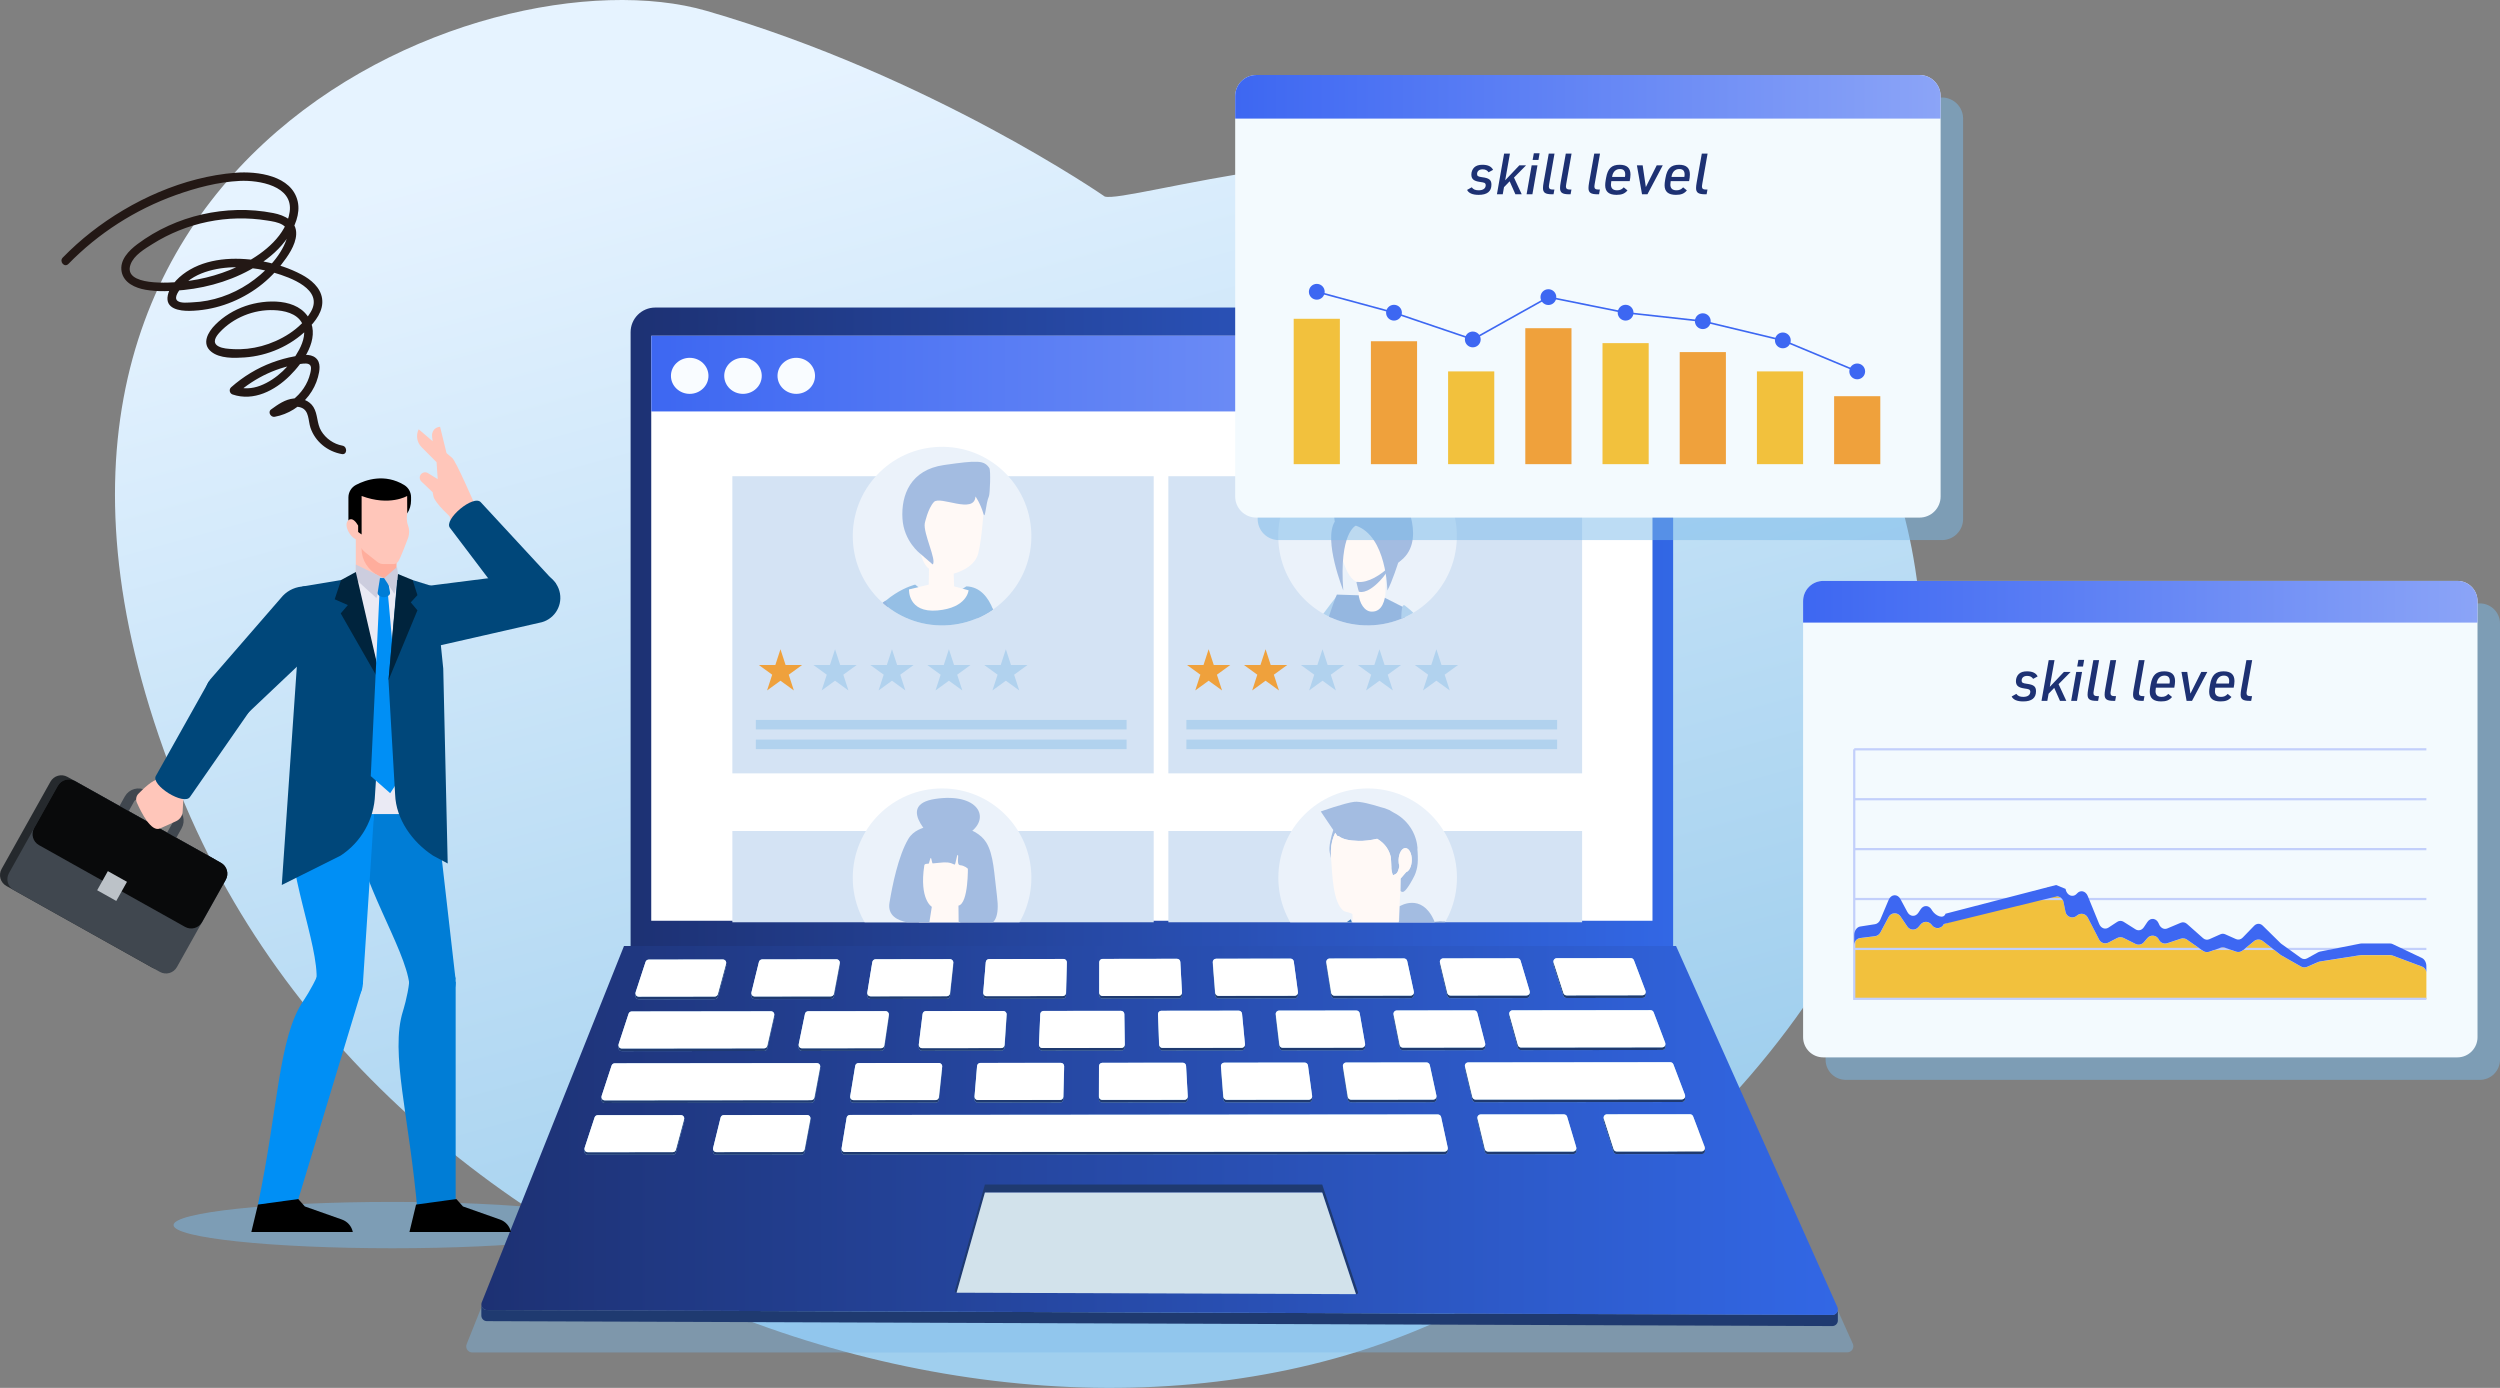 <?xml version="1.0" encoding="UTF-8"?><svg id="_レイヤー_2" xmlns="http://www.w3.org/2000/svg" xmlns:xlink="http://www.w3.org/1999/xlink" viewBox="0 0 3025.8 1679.77"><rect x="0" y="0" width="3025.8" height="1679.77" fill="#808080" stroke="none"/><defs><style>.cls-1,.cls-2,.cls-3{fill:none;}.cls-4{clip-path:url(#clippath);}.cls-5{fill:url(#_名称未設定グラデーション_114);}.cls-6{fill:#f3fafe;}.cls-7{fill:#f9fcff;}.cls-8{fill:#00243d;}.cls-9{fill:#00477a;}.cls-10{fill:#008ff5;}.cls-11{fill:#007dd6;}.cls-12{fill:#efa13c;}.cls-13{fill:#ebf2fa;}.cls-14{fill:#eaeaf4;}.cls-15{fill:#ef6693;}.cls-16{fill:#fff;}.cls-17{fill:#fff9f6;}.cls-18{fill:#f2c13d;}.cls-19{fill:#ffc6ba;}.cls-20{fill:#ffad9c;}.cls-21{fill:#f1749b;}.cls-22{fill:#c2cffb;}.cls-23{fill:#d2e2eb;}.cls-24{fill:#b1d2ee;}.cls-25{fill:#bcc2c8;}.cls-26{fill:#a3bce1;}.cls-27{fill:#cccdde;}.cls-28{fill:#d4e3f4;}.cls-29{fill:#25292d;}.cls-30{fill:#1f3a70;}.cls-31{fill:#231815;}.cls-32{fill:#40474f;}.cls-33{fill:#090a0b;}.cls-34{fill:#1d3173;}.cls-35{fill:#447dbf;}.cls-36{fill:#1b449b;}.cls-37{fill:#3f60ab;}.cls-38,.cls-39{fill:#3d67f2;}.cls-40{fill:#95bfe5;}.cls-41{fill:#95b7e0;}.cls-42{fill:#4670b6;}.cls-43{fill:url(#_名称未設定グラデーション_114-2);}.cls-44{fill:url(#_名称未設定グラデーション_114-3);}.cls-39,.cls-2{stroke:#3d67f2;stroke-width:2px;}.cls-39,.cls-2,.cls-3{stroke-miterlimit:10;}.cls-45{fill:url(#_名称未設定グラデーション_84-2);}.cls-46{clip-path:url(#clippath-1);}.cls-47{clip-path:url(#clippath-4);}.cls-48{clip-path:url(#clippath-3);}.cls-49{clip-path:url(#clippath-2);}.cls-50{fill:url(#_名称未設定グラデーション_84);}.cls-51{opacity:.8;}.cls-3{stroke:#40474f;stroke-linecap:round;stroke-width:12.77px;}.cls-52{fill:#7bbbea;opacity:.5;}.cls-53{fill:url(#_名称未設定グラデーション_7);}</style><linearGradient id="_名称未設定グラデーション_7" x1="1449.37" y1="1491.4" x2="1055.64" y2="60.14" gradientUnits="userSpaceOnUse"><stop offset="0" stop-color="#a0cfee"/><stop offset="1" stop-color="#e6f3ff"/></linearGradient><linearGradient id="_名称未設定グラデーション_114" x1="2182.33" y1="728.32" x2="2998.58" y2="728.32" gradientUnits="userSpaceOnUse"><stop offset="0" stop-color="#3d67f2"/><stop offset="1" stop-color="#8ba4f7"/></linearGradient><linearGradient id="_名称未設定グラデーション_84" x1="763.23" y1="760.4" x2="2025.03" y2="760.4" gradientUnits="userSpaceOnUse"><stop offset="0" stop-color="#1d3173"/><stop offset="1" stop-color="#3267e5"/></linearGradient><linearGradient id="_名称未設定グラデーション_84-2" x1="582.62" y1="1368.24" x2="2224.4" y2="1368.24" xlink:href="#_名称未設定グラデーション_84"/><linearGradient id="_名称未設定グラデーション_114-2" x1="788.29" y1="452.16" x2="2002.26" y2="452.16" xlink:href="#_名称未設定グラデーション_114"/><clipPath id="clippath"><rect class="cls-1" x="867.14" y="406.36" width="1068.34" height="709.88"/></clipPath><clipPath id="clippath-1"><circle class="cls-1" cx="1140.21" cy="648.9" r="108.09" transform="translate(-20.03 36.52) rotate(-1.82)"/></clipPath><clipPath id="clippath-2"><circle class="cls-1" cx="1655.29" cy="1062.36" r="108.09"/></clipPath><clipPath id="clippath-3"><circle class="cls-1" cx="1140.21" cy="1062.36" r="108.09"/></clipPath><clipPath id="clippath-4"><circle class="cls-1" cx="1655.29" cy="648.9" r="108.09" transform="translate(955.74 2283.42) rotate(-88.24)"/></clipPath><linearGradient id="_名称未設定グラデーション_114-3" x1="1494.98" y1="117.19" x2="2348.76" y2="117.19" xlink:href="#_名称未設定グラデーション_114"/></defs><g id="_レイヤー_1-2"><path class="cls-53" d="m1337.1,237.86S1126.68,91.89,855.25,13.18C583.83-65.54-89.83,203.21,218.11,959.76c264.7,650.31,1163.21,915.7,1653.83,563.48,807.21-579.5,348.87-1272,66.24-1321.9-282.63-49.9-573.59,44.71-601.09,36.53Z"/><path class="cls-52" d="m2233.93,730.3h767.48c13.46,0,24.39,10.93,24.39,24.39v527.89c0,13.46-10.93,24.39-24.39,24.39h-767.48c-13.46,0-24.39-10.93-24.39-24.39v-527.89c0-13.46,10.93-24.38,24.38-24.38Z"/><path class="cls-6" d="m2206.72,703.09h767.48c13.46,0,24.39,10.93,24.39,24.39v527.89c0,13.46-10.93,24.39-24.39,24.39h-767.48c-13.46,0-24.39-10.93-24.39-24.39v-527.89c0-13.46,10.93-24.38,24.38-24.38Z"/><path class="cls-5" d="m2998.58,727.48c0-13.47-10.92-24.39-24.39-24.39h-767.48c-13.47,0-24.39,10.92-24.39,24.39v26.07h816.25v-26.07Z"/><path class="cls-18" d="m2251.53,1135.43l17.92-2.23c2.69-.33,5.05-1.96,6.33-4.35l10.1-18.93c2.95-5.54,10.73-5.95,14.26-.76l8.41,12.4c3.1,4.57,9.72,4.92,13.28.69l2.87-3.41c3.35-3.98,9.49-3.95,12.81.06l1.2,1.46c3.93,4.76,11.49,3.74,14.03-1.88l55.46-18.98c3.05-6.77,26.55-10.04,26.55-10.04,1.99,5.26,27.04.77,31.46-2.7l10.23-3.45c3.75-2.94,1-9.98,1-9.98l11.87,11.67c3.96,0,7.37,2.79,8.17,6.67l2.48,12.13c1.3,6.36,9.04,8.86,13.81,4.47,4.05-3.72,10.52-2.58,13.05,2.31l13.82,26.73c2.12,4.09,7.15,5.69,11.24,3.58l10.74-5.56c2.37-1.22,5.18-1.24,7.56-.05l14.53,7.26c3.44,1.72,7.61.86,10.09-2.07l4.23-4.99c3.87-4.57,11.15-3.7,13.82,1.66l.18.36c1.85,3.71,6.16,5.49,10.09,4.18l16.37-5.45c2.5-.83,5.26-.43,7.42,1.08l19.5,13.65c2.2,1.54,5.01,1.93,7.55,1.03l13.6-4.78c1.79-.63,3.74-.63,5.54,0l13.22,4.65c2.74.96,5.79.43,8.04-1.41l13.9-11.35c3.01-2.46,7.32-2.51,10.39-.12l21.48,16.71c.32.25.65.47,1,.67l23.8,13.51c2.29,1.3,5.05,1.44,7.46.39l13.33-5.83c.66-.29,1.35-.49,2.05-.6l48.93-7.67c.43-.07.86-.1,1.29-.1h34.87c1,0,1.99.18,2.93.53l35.49,13.31c3.26,1.22,5.41,4.33,5.41,7.81v31.21h-692.48v-65.2c0-4.21,3.13-7.75,7.31-8.27Z"/><rect class="cls-22" x="2244.22" y="1147.16" width="692.48" height="2.7"/><rect class="cls-22" x="2244.22" y="1086.76" width="692.48" height="2.7"/><rect class="cls-22" x="2244.22" y="1026.36" width="692.48" height="2.7"/><rect class="cls-22" x="2244.22" y="965.96" width="692.48" height="2.7"/><rect class="cls-22" x="2244.22" y="905.55" width="692.48" height="2.7"/><rect class="cls-22" x="2242.87" y="906.9" width="2.7" height="303.38"/><rect class="cls-22" x="2244.22" y="1207.56" width="692.48" height="2.7"/><path class="cls-38" d="m2251.53,1121.37l17.92-2.82c2.69-.42,5.05-2.48,6.33-5.5l10.1-23.95c2.95-7,10.73-7.53,14.26-.96l8.41,15.69c3.1,5.79,9.72,6.22,13.28.87l2.87-4.31c3.35-5.04,9.49-5,12.81.07l1.2,1.85c3.93,6.02,13.49,10.67,16.02,3.56l133.8-34.73,11.43,4.67c1.3,8.04,9.04,11.21,13.81,5.65,4.05-4.71,10.52-3.26,13.05,2.92l13.82,33.82c2.12,5.18,7.15,7.2,11.24,4.52l10.75-7.04c2.29-1.5,5.24-1.52,7.55-.06l14.53,9.19c3.44,2.18,7.61,1.09,10.09-2.62l4.23-6.32c3.87-5.78,11.15-4.68,13.82,2.1l.18.45c1.85,4.7,6.16,6.95,10.09,5.29l16.37-6.9c2.5-1.06,5.26-.55,7.42,1.37l19.5,17.28c2.2,1.95,5.01,2.44,7.55,1.31l13.6-6.05c1.76-.78,3.77-.78,5.53,0l13.22,5.89c2.74,1.22,5.79.55,8.04-1.78l13.9-14.36c3.01-3.11,7.32-3.18,10.39-.16l21.48,21.14c.32.31.65.6,1,.85l23.8,17.1c2.29,1.64,5.05,1.82,7.46.49l13.33-7.38c.66-.36,1.35-.62,2.05-.76l48.93-9.7c.43-.08.86-.13,1.29-.13h34.87c1,0,1.99.23,2.93.67l35.49,16.84c3.26,1.55,5.41,5.48,5.41,9.88v8.28c0-3.48-2.16-6.59-5.41-7.81l-35.5-13.31c-.94-.35-1.93-.53-2.93-.53h-34.87c-.43,0-.87.03-1.3.1l-48.92,7.67c-.71.11-1.4.31-2.05.6l-13.33,5.83c-2.41,1.05-5.17.91-7.46-.39l-23.8-13.51c-.35-.2-.69-.42-1-.67l-21.48-16.71c-3.07-2.39-7.38-2.34-10.39.12l-13.9,11.35c-2.25,1.84-5.3,2.37-8.04,1.41l-13.22-4.65c-1.79-.63-3.74-.63-5.54,0l-13.6,4.78c-2.54.89-5.35.51-7.55-1.04l-19.5-13.65c-2.16-1.52-4.91-1.92-7.42-1.08l-16.37,5.45c-3.94,1.31-8.24-.47-10.09-4.18l-.18-.36c-2.68-5.35-9.96-6.22-13.83-1.65l-4.22,4.99c-2.48,2.93-6.65,3.79-10.09,2.07l-14.53-7.26c-2.38-1.19-5.19-1.17-7.56.05l-10.74,5.56c-4.09,2.12-9.12.51-11.24-3.58l-13.82-26.73c-2.53-4.88-9-6.03-13.05-2.31-4.77,4.39-12.52,1.89-13.81-4.47l-2.48-12.13c-.79-3.88-4.21-6.67-8.17-6.67l-136.57,33.47c-2.54,5.62-10.1,6.64-14.03,1.88l-1.2-1.46c-3.31-4.01-9.45-4.04-12.8-.06l-2.87,3.41c-3.56,4.23-10.17,3.88-13.28-.69l-8.41-12.4c-3.52-5.19-11.3-4.78-14.26.76l-10.1,18.93c-1.28,2.39-3.64,4.01-6.33,4.35l-17.92,2.23c-4.18.52-7.31,4.07-7.31,8.27v-11.75c0-5.33,3.13-9.81,7.31-10.47Z"/><path class="cls-34" d="m2440.39,839.78c1.86,2.62,4.35,3.66,8.49,3.66,5.31,0,8.42-2.35,8.42-6.21,0-1.24-.55-2.21-1.52-2.76q-1.24-.62-5.86-1.24c-7.18-1.04-10-3.52-10-8.83,0-3.38,1.31-6.56,3.52-8.69,2.28-2.14,5.45-3.17,9.73-3.17,6.69,0,10.9,1.93,13.04,6.14l-5.45,2.97c-1.66-2.48-3.86-3.59-7.31-3.59-4.07,0-6.62,2.21-6.62,5.66,0,2.42,1.24,3.24,6.07,3.86,8.62,1.1,11.32,3.31,11.32,9.04,0,8.21-5.18,12.35-15.46,12.35-7.38,0-12.14-2.07-14.01-6l5.66-3.17Z"/><path class="cls-34" d="m2479.58,799.01h7.04l-5.73,32.29,17.11-18.08h8.14l-14.63,14.83,9.38,20.22h-7.66l-6.97-15.73-6.83,7.11-1.52,8.62h-7.04l8.69-49.27Z"/><path class="cls-34" d="m2512.91,813.22h7.04l-6.14,35.05h-7.04l6.14-35.05Zm2.62-14.56h6.97l-1.38,8.07h-7.04l1.45-8.07Z"/><path class="cls-34" d="m2540.58,799.01l-6.42,36.57q-.41,2.28-.41,3.04c0,2.97,1.31,3.93,5.38,3.93h1.31l-1.04,5.73h-1.59c-8.35,0-11.18-1.93-11.18-7.52,0-1.73.21-3.59.69-6.49l6.28-35.26h6.97Z"/><path class="cls-34" d="m2561.21,799.01l-6.42,36.57q-.41,2.28-.41,3.04c0,2.97,1.31,3.93,5.38,3.93h1.31l-1.04,5.73h-1.59c-8.35,0-11.18-1.93-11.18-7.52,0-1.73.21-3.59.69-6.49l6.28-35.26h6.97Z"/><path class="cls-34" d="m2595.64,799.01l-6.42,36.57q-.41,2.28-.41,3.04c0,2.97,1.31,3.93,5.38,3.93h1.31l-1.04,5.73h-1.59c-8.35,0-11.18-1.93-11.18-7.52,0-1.73.21-3.59.69-6.49l6.28-35.26h6.97Z"/><path class="cls-34" d="m2609.16,833.64c-.21,1.1-.28,2-.28,2.9,0,4.55,2.55,6.9,7.38,6.9,3.52,0,5.8-1.04,8.07-3.59l4.55,3.73c-3.31,3.93-6.97,5.38-13.25,5.38-9.18,0-13.73-3.86-13.73-11.59,0-1.66.21-4.07.62-6.21l.48-2.76c2-11.32,6.69-15.87,16.42-15.87,8.76,0,13.11,3.86,13.11,11.8,0,2.21-.41,5.38-.97,8h-22.22l-.21,1.31Zm16.63-6.35c.28-1.17.35-2.07.35-3.17,0-4.28-2.14-6.42-6.42-6.42-4.97,0-8.42,3.31-9.38,8.97l-.07.62h15.52Z"/><path class="cls-34" d="m2640.28,813.22h6.97l3.86,26.29,13.18-26.29h7.31l-18.56,35.05h-6.56l-6.21-35.05Z"/><path class="cls-34" d="m2681.06,833.64c-.21,1.1-.28,2-.28,2.9,0,4.55,2.55,6.9,7.38,6.9,3.52,0,5.8-1.04,8.07-3.59l4.55,3.73c-3.31,3.93-6.97,5.38-13.25,5.38-9.18,0-13.73-3.86-13.73-11.59,0-1.66.21-4.07.62-6.21l.48-2.76c2-11.32,6.69-15.87,16.42-15.87,8.76,0,13.11,3.86,13.11,11.8,0,2.21-.41,5.38-.97,8h-22.22l-.21,1.31Zm16.63-6.35c.28-1.17.35-2.07.35-3.17,0-4.28-2.14-6.42-6.42-6.42-4.97,0-8.42,3.31-9.38,8.97l-.07.62h15.52Z"/><path class="cls-34" d="m2725.84,799.01l-6.42,36.57q-.41,2.28-.41,3.04c0,2.97,1.31,3.93,5.38,3.93h1.31l-1.04,5.73h-1.59c-8.35,0-11.18-1.93-11.18-7.52,0-1.73.21-3.59.69-6.49l6.28-35.26h6.97Z"/><line class="cls-39" x1="1525.9" y1="571.35" x2="1615.93" y2="533.82"/><path class="cls-31" d="m82.71,319.53c36.36-37.24,80.89-65.82,129.89-83.39,24.6-8.82,51.28-15.89,77.48-17.18,22.96-1.14,65.04,5.76,60.51,37.46-4.02,28.1-30.74,49.53-54.17,61.9-23.75,12.55-50.13,20.06-76.84,22.69-12.71,1.25-71.35,5.84-61.53-21.05,4.05-11.11,17.24-18.8,26.74-24.77,10.09-6.35,20.77-11.77,31.82-16.23,22.46-9.07,46.73-14.07,70.95-14.56,11.92-.24,23.86.56,35.64,2.46,6.3,1.01,13.42,1.96,18.96,5.35,6.66,4.07,7.04,10.56,4.71,17.31-7.57,21.9-27.1,41.19-45.95,53.79-19.99,13.36-43.84,21.67-67.93,22.62-4.91.19-14.05,1.45-18.12-1.78-5.12-4.05,2.19-13.05,5.2-16.67,8.22-9.89,20.37-16.07,32.55-19.55,25.56-7.28,54.04-5.19,79.33,2.19,19.33,5.64,60.13,20.1,44.24,47.37-12.13,20.8-36.95,35.29-59.64,41.38-11.27,3.02-22.95,4.35-34.61,3.66-5.72-.34-12.42-.59-17.57-3.37-8.12-4.38-3.12-11.88,1.49-16.88,16.46-17.82,41.29-27.82,65.46-26.91,12.48.47,27.85,3.71,34.27,15.73,5.4,10.13,1.58,22.49-3.41,31.97-9.85,18.71-27.37,36.24-47.34,43.79-9.81,3.7-20.12,4.26-30.08.88.59,2.91,1.17,5.83,1.76,8.74,22.18-19.62,50.54-33.23,80.17-36.35,5.05-.53,10.23-.02,9.73,6.28-.28,3.51-1.22,7-2.33,10.32-2.09,6.23-5.35,11.98-9.43,17.12-8.53,10.77-20.71,18.09-34.19,20.58,1.46,2.97,2.92,5.93,4.37,8.9,8.17-5.94,18.82-13.86,29.56-10.02,10,3.58,8.51,15.96,11.37,24.38,5.76,16.96,20.63,28.79,38.03,31.92,6.48,1.16,7.02-9.08.59-10.24-10.54-1.9-20-8.57-25.56-17.7-5.5-9.02-3.98-20.18-9.46-29.02-4.95-8-14.75-11.23-23.78-10.36-10.46,1.01-19.24,7.29-27.49,13.29-4.33,3.15-.34,9.77,4.37,8.9,16.51-3.05,31.09-12.37,41.27-25.67,5.05-6.59,8.97-14.34,11.12-22.37,2.01-7.49,4.01-17.57-2.81-23.28-6.89-5.76-17.61-3.29-25.59-1.85-9.26,1.67-18.32,4.24-27.14,7.51-18.22,6.77-35.01,17.04-49.55,29.91-2.94,2.6-1.95,7.48,1.76,8.74,25.51,8.67,51.17-4.8,69.14-22.6,16.3-16.15,36.59-44.49,24.09-68.27-13.87-26.4-53.6-24.45-77.58-16.22-13.72,4.71-26.52,12.45-36.74,22.79-8.61,8.71-16.83,22.79-4.71,32.55,10.36,8.34,27.73,7.8,40.24,6.93,14.12-.99,27.96-4.45,40.91-10.18,12.87-5.69,24.9-13.71,34.92-23.6,9.91-9.78,20.24-22.68,18.05-37.55-1.98-13.46-13.58-23-24.91-29.02-14.24-7.56-29.86-12.66-45.67-15.72-29.11-5.63-63.01-5.45-89.38,9.8-11.31,6.54-23.93,17.64-26.77,31.05-3.49,16.43,14.31,19.03,26.38,18.83,28.65-.48,56.51-10.11,79.95-26.45,11.66-8.13,22.03-18.01,30.79-29.21,7.92-10.11,17.59-23.57,18.25-36.88.81-16.33-13.93-23.14-27.7-25.84-14.36-2.81-29-4.05-43.63-3.69-28.63.71-57,7.16-83.09,18.99-13.31,6.03-25.99,13.53-37.7,22.28-10.35,7.74-21.97,19.38-19.11,33.6,2.72,13.48,16.59,19.5,28.79,21.64,15.14,2.66,31.35,1.85,46.57.27,31.43-3.25,63.31-13.2,90.03-30.27,13.97-8.92,26.76-20.01,36-33.89,8.08-12.15,15.07-28.06,11.71-42.94-7.12-31.51-49.02-36.87-75.33-34.78-62.91,4.99-125.55,33.36-174.85,71.95-12.1,9.47-23.5,19.77-34.24,30.76-4.58,4.7,2.11,12.46,6.72,7.74h0Z"/><ellipse class="cls-52" cx="474.96" cy="1482.74" rx="264.93" ry="28.05"/><g class="cls-51"><path class="cls-52" d="m2235.83,1636.78l-1664.21.15c-5.19,0-8.75-5.24-6.82-10.07l168.75-422.81c1.11-2.79,3.15-10.1,6.81-13.75l1304.35-2.09c.78,3.65,5.52,10.82,6.71,13.46l191.11,424.75c2.19,4.86-1.37,10.36-6.7,10.36Z"/></g><path class="cls-50" d="m793.06,372.23h1202.13c16.47,0,29.83,13.37,29.83,29.83v746.5H763.23V402.06c0-16.47,13.37-29.83,29.83-29.83Z"/><rect class="cls-16" x="788.21" y="406.39" width="1211.82" height="708.02"/><rect class="cls-16" x="888.53" y="491.79" width="588.54" height="537.21"/><path class="cls-36" d="m2224.4,1584.65h-.02c0,.17.03.35.02.52v-.52Z"/><path class="cls-30" d="m2217.67,1591.52l-1628.33-5.96c-3.82,0-6.63-3.09-6.72-6.59h-.05v13.42h0c.07,3.52,2.93,6.62,6.76,6.62l1628.33,5.96c4.1,0,7.04-3.53,6.73-7.3v-12.27c-.32,3.29-3.07,6.12-6.73,6.12Z"/><path class="cls-45" d="m755.24,1144.95l-172.18,431.35c-.36.89-.46,1.79-.44,2.68.09,3.5,2.9,6.59,6.72,6.59l1628.33,5.96c3.67,0,6.41-2.83,6.73-6.12,0-.08,0-.16,0-.24.01-.17-.02-.35-.02-.52-.01-.88-.15-1.78-.55-2.66l-195.27-437.04H755.24Zm1256.45,125.83l-54.04.06-59.86.07-56.8.06c-1.81,0-3.39-1.2-3.88-2.94l-10.32-36.93c-.25-.91-.16-1.81.16-2.6l-.16-.58c-.72-2.56,1.21-5.1,3.87-5.11l53.07-.07,58.36-.07,55.58-.07c1.67,0,3.17,1.03,3.77,2.6l14.01,36.95c.39,1.03.32,2.09-.07,2.99l.07.18c1,2.63-.94,5.45-3.76,5.45Zm-273.15,55.21c.17.8.08,1.58-.19,2.28l.19.9c.54,2.51-1.36,4.87-3.93,4.88l-99.36.09c-1.98,0-3.66-1.44-3.98-3.39l-5.89-36.9c-.11-.69-.02-1.36.19-1.97l-.19-1.21c-.39-2.44,1.5-4.65,3.97-4.66l97.23-.1c1.89,0,3.53,1.32,3.94,3.17l8.02,36.91Zm-150.46.45c.09.64.01,1.26-.18,1.83l.18,1.35c.33,2.41-1.55,4.56-3.98,4.57l-99.46.09c-2.1,0-3.85-1.61-4.01-3.71l-2.89-36.88c-.04-.47.03-.92.14-1.35l-.14-1.83c-.18-2.34,1.66-4.33,4.01-4.34l97.32-.1c2.01,0,3.72,1.48,3.99,3.48l5.03,36.89Zm-150.51.46c.02.39-.03.76-.11,1.12l.11,2.06c.13,2.3-1.71,4.24-4.01,4.24l-99.5.09c-2.23,0-4.03-1.81-4.03-4.03v-3.14s0-.03,0-.04l.1-36.86c0-2.22,1.8-4.01,4.02-4.01l97.36-.1c2.14,0,3.9,1.67,4.02,3.8l2.04,36.87Zm-709.41-.4l12.06-36.78c.54-1.65,2.08-2.77,3.82-2.77l144.34-.15,15.6-.02,84.73-.09c2.52,0,4.42,2.29,3.96,4.77l-.2,1.05c.24.66.34,1.38.2,2.13l-6.93,36.81c-.36,1.9-2.02,3.28-3.95,3.28l-88.47.08h-15.98s-145.34.15-145.34.15c-2.74,0-4.68-2.67-3.83-5.28l.12-.36c-.36-.85-.44-1.84-.12-2.82Zm20.57-62.76l12.06-36.78c.54-1.65,2.08-2.77,3.82-2.77l55.91-.07,58.82-.08,53.78-.07c2.58,0,4.5,2.39,3.93,4.91l-.19.85c.28.72.38,1.51.19,2.33l-8.34,36.8c-.42,1.83-2.04,3.13-3.92,3.13l-57.12.06-60.33.07-54.77.06c-2.74,0-4.68-2.67-3.83-5.28l.12-.36c-.36-.85-.44-1.84-.12-2.82Zm173.73-102.52l89.89-.14c2.52,0,4.43,2.29,3.96,4.77l-.2,1.05c.24.66.34,1.38.2,2.13l-6.93,36.81c-.36,1.9-2.01,3.28-3.95,3.28l-92.02.12c-2.61,0-4.54-2.45-3.91-4.99l.18-.74c-.3-.74-.39-1.58-.18-2.43l9.07-36.8c.44-1.8,2.05-3.06,3.9-3.06Zm780.69,1.99l8.02,36.91c.17.8.08,1.58-.19,2.28l.19.89c.54,2.51-1.36,4.87-3.93,4.88l-92.08.12c-1.98,0-3.67-1.43-3.98-3.39l-5.89-36.9c-.11-.69-.02-1.36.19-1.97l-.19-1.21c-.39-2.44,1.49-4.65,3.97-4.66l89.94-.14c1.89,0,3.54,1.32,3.94,3.17Zm-50.97,100.09c.13.73.04,1.42-.2,2.06l.2,1.12c.44,2.46-1.46,4.72-3.96,4.72l-95.77.11c-2.04,0-3.76-1.52-4-3.55l-4.39-36.89c-.07-.61,0-1.19.17-1.73l-.17-1.45c-.28-2.39,1.58-4.5,3.99-4.5l93.64-.12c1.95,0,3.63,1.4,3.97,3.32l6.53,36.9Zm-394.72,4.14l.09-2.18c-.07-.32-.11-.65-.09-1l1.59-36.85c.09-2.15,1.86-3.85,4.01-3.85l93.72-.12c2.2,0,4,1.76,4.03,3.96l.54,36.86c0,.08-.04.15-.04.23l.04,2.95c.03,2.24-1.77,4.08-4.02,4.08l-95.86.11c-2.29,0-4.12-1.91-4.02-4.2Zm145.47.16l-1.4-36.87c0-.21.08-.39.1-.59l-.1-2.59c-.09-2.28,1.74-4.17,4.01-4.18l93.7-.12c2.07,0,3.81,1.57,4.01,3.64l3.54,36.88c.05.53-.02,1.04-.16,1.52l.16,1.66c.23,2.36-1.63,4.4-4,4.41l-95.84.11c-2.16,0-3.94-1.71-4.02-3.87Zm162.95-103.87l5.03,36.89c.09.64.01,1.26-.18,1.83l.18,1.35c.33,2.41-1.54,4.56-3.98,4.57l-92.17.12c-2.1,0-3.85-1.61-4.02-3.71l-2.89-36.88c-.04-.47.03-.92.14-1.35l-.14-1.83c-.18-2.34,1.66-4.33,4-4.34l90.03-.14c2.01,0,3.72,1.48,3.99,3.48Zm-137.32.53l2.04,36.87c.02.39-.03.76-.11,1.12l.11,2.06c.13,2.3-1.7,4.24-4.01,4.25l-92.21.12c-2.23,0-4.03-1.81-4.03-4.03v-3.14s0-.03,0-.04l.1-36.86c0-2.22,1.8-4.01,4.02-4.01l90.07-.14c2.14,0,3.9,1.67,4.02,3.8Zm-316.52,99.84l4.58-36.83c.25-2.01,1.96-3.52,3.99-3.53l93.68-.12c2.33,0,4.17,1.97,4.02,4.29l-.13,1.95c.1.39.16.8.13,1.23l-2.45,36.84c-.14,2.11-1.89,3.75-4.01,3.76l-95.82.11c-2.42,0-4.3-2.12-4-4.52l.18-1.42c-.18-.55-.25-1.14-.18-1.76Zm-36.27-32.5l-5.44,36.82c-.29,1.97-1.98,3.43-3.98,3.44l-95.73.11c-2.55,0-4.46-2.34-3.94-4.83l.2-.96c-.26-.68-.36-1.44-.2-2.22l7.57-36.81c.38-1.87,2.03-3.21,3.94-3.21l93.6-.12c2.46,0,4.34,2.18,3.99,4.61l-.19,1.28c.2.59.29,1.23.19,1.9Zm-42.81,103.1c-2.48,0-4.38-2.23-3.97-4.68l.19-1.18c-.22-.62-.31-1.29-.19-2l6.08-36.82c.32-1.94,2-3.37,3.96-3.37l97.29-.1c2.39,0,4.26,2.07,4,4.45l-.17,1.55c.16.51.23,1.06.17,1.63l-3.94,36.83c-.22,2.04-1.94,3.59-4,3.59l-99.43.09Zm146.52-4.49l.15-1.78c-.12-.45-.19-.91-.15-1.4l3.09-36.84c.17-2.08,1.91-3.68,4-3.69l97.35-.1c2.26,0,4.08,1.86,4.03,4.13l-.07,2.78c.01.14.08.26.07.4l-.95,36.85c-.06,2.18-1.84,3.92-4.02,3.92l-99.49.09c-2.36,0-4.21-2.01-4.01-4.36Zm518.49-59.05c-1.92,0-3.57-1.35-3.95-3.23l-7.38-36.91c-.15-.77-.06-1.52.2-2.19l-.2-.99c-.5-2.49,1.4-4.81,3.94-4.81l93.52-.12c1.84,0,3.44,1.24,3.9,3.02l9.52,36.92c.23.87.13,1.73-.18,2.49l.18.69c.66,2.54-1.26,5.02-3.89,5.03l-95.65.11Zm279.57-108.92l14.01,36.95c.39,1.03.32,2.09-.07,2.99l.07.18c1,2.63-.94,5.45-3.76,5.45l-91.74.12c-1.75,0-3.3-1.13-3.84-2.79l-11.87-36.94c-.31-.97-.24-1.95.12-2.8l-.12-.38c-.83-2.59,1.1-5.25,3.82-5.25l89.6-.14c1.67,0,3.17,1.03,3.77,2.6Zm-230.83-2.25l89.79-.14c1.78,0,3.35,1.17,3.86,2.87l11.02,36.93c.28.94.19,1.87-.15,2.69l.15.49c.77,2.58-1.16,5.17-3.85,5.17l-91.93.12c-1.86,0-3.48-1.27-3.92-3.08l-8.88-36.92c-.2-.84-.11-1.67.19-2.4l-.19-.77c-.61-2.53,1.31-4.96,3.9-4.96Zm-455.51,4.83l-.07,2.78c.01.14.08.26.07.4l-.95,36.85c-.06,2.18-1.84,3.92-4.02,3.92l-92.2.12c-2.36,0-4.21-2.01-4.01-4.36l.15-1.78c-.12-.45-.19-.91-.15-1.4l3.09-36.84c.17-2.08,1.91-3.68,4-3.69l90.06-.14c2.27,0,4.09,1.86,4.03,4.13Zm-137.42.53l-.17,1.55c.16.51.23,1.06.17,1.63l-3.94,36.83c-.22,2.04-1.94,3.59-4,3.59l-92.14.12c-2.48,0-4.38-2.23-3.97-4.68l.19-1.18c-.22-.62-.31-1.29-.19-2l6.08-36.82c.32-1.94,2-3.37,3.96-3.37l90-.14c2.39,0,4.26,2.07,4.01,4.45Zm-384.48,35.65l12.06-36.78c.54-1.65,2.08-2.77,3.82-2.77l89.72-.14c2.65,0,4.58,2.51,3.89,5.07l-.17.63c.32.78.41,1.66.17,2.55l-9.92,36.79c-.47,1.75-2.06,2.97-3.88,2.98l-91.86.12c-2.74,0-4.68-2.67-3.83-5.28l.12-.36c-.36-.85-.44-1.84-.12-2.82Zm58.7,156.9l-9.92,36.79c-.47,1.75-2.06,2.97-3.88,2.98l-102.79.07c-2.74,0-4.68-2.67-3.83-5.28l.12-.36c-.36-.85-.44-1.84-.12-2.82l12.06-36.78c.54-1.65,2.08-2.77,3.82-2.77l100.66-.08c2.65,0,4.58,2.51,3.89,5.07l-.17.63c.32.78.41,1.66.17,2.55Zm152.82-.43l-6.93,36.82c-.36,1.9-2.02,3.28-3.95,3.28l-102.96.07c-2.61,0-4.53-2.45-3.91-4.99l.18-.74c-.3-.74-.39-1.58-.18-2.43l9.07-36.8c.44-1.8,2.05-3.06,3.9-3.06l100.82-.09c2.52,0,4.42,2.29,3.96,4.77l-.2,1.05c.24.66.34,1.38.2,2.13Zm771.39,34.67c.54,2.51-1.36,4.88-3.93,4.88l-106.44.07-44.57.03-111.43.08-44.57.03-111.43.08-44.57.03-111.43.08-151.26.11c-2.48,0-4.38-2.23-3.97-4.68l.19-1.18c-.22-.62-.31-1.29-.19-2l6.08-36.82c.32-1.94,2-3.37,3.97-3.37l148.95-.13,108.83-.09,43.53-.04,108.83-.09,43.53-.04,108.83-.09,43.53-.04,105.58-.09c1.89,0,3.53,1.32,3.93,3.17l8.02,36.91c.17.8.08,1.58-.2,2.28l.2.9Zm29.75-61.19l-8.88-36.92c-.2-.84-.11-1.67.19-2.41l-.19-.77c-.61-2.53,1.31-4.96,3.91-4.96l84.05-.09,16.04-.02,144.47-.15c1.67,0,3.17,1.03,3.77,2.6l14.01,36.95c.39,1.03.32,2.09-.07,2.99l.07.18c1,2.63-.94,5.45-3.76,5.45l-145.08.13h-16.43s-88.18.09-88.18.09c-1.86,0-3.48-1.27-3.91-3.08Zm125.77,60.79c.77,2.58-1.16,5.17-3.85,5.17l-102.86.07c-1.86,0-3.48-1.27-3.91-3.08l-8.88-36.92c-.2-.84-.11-1.67.19-2.4l-.19-.77c-.61-2.53,1.31-4.96,3.91-4.96l100.72-.08c1.78,0,3.35,1.17,3.86,2.87l11.02,36.93c.28.94.19,1.87-.15,2.69l.15.49Zm155.48-.38c1,2.63-.95,5.45-3.76,5.45l-102.67.07c-1.75,0-3.3-1.13-3.83-2.79l-11.87-36.94c-.31-.97-.24-1.95.12-2.8l-.12-.38c-.83-2.6,1.1-5.25,3.83-5.25l100.53-.08c1.67,0,3.17,1.03,3.76,2.6l14.01,36.95c.39,1.03.32,2.09-.07,3l.07.18Z"/><path class="cls-30" d="m814.21,1394.46l-102.79.07c-1.71,0-3.11-1.04-3.71-2.46l-.12.36c-.85,2.6,1.09,5.28,3.83,5.28l102.79-.07c1.82,0,3.41-1.22,3.88-2.98l9.92-36.79c.24-.89.15-1.77-.17-2.55l-9.75,36.17c-.47,1.75-2.06,2.97-3.88,2.98Z"/><path class="cls-30" d="m969.95,1394.35l-102.96.07c-1.73,0-3.14-1.08-3.73-2.55l-.18.74c-.62,2.54,1.3,4.99,3.91,4.99l102.96-.07c1.93,0,3.59-1.38,3.95-3.28l6.93-36.82c.14-.75.05-1.47-.2-2.13l-6.73,35.76c-.36,1.9-2.02,3.28-3.95,3.28Z"/><path class="cls-30" d="m1748.3,1393.81l-106.44.07-44.57.03-111.43.08-44.57.03-111.43.08-44.57.03-111.43.08-151.26.11c-1.77,0-3.23-1.14-3.78-2.68l-.19,1.18c-.41,2.45,1.49,4.68,3.97,4.68l151.26-.11,111.43-.08,44.57-.03,111.43-.08,44.57-.03,111.43-.08,44.57-.03,106.44-.07c2.56,0,4.47-2.37,3.93-4.88l-.2-.9c-.57,1.49-1.99,2.59-3.73,2.59Z"/><path class="cls-30" d="m1903.89,1393.7l-102.86.07c-1.86,0-3.48-1.27-3.91-3.08l-8.69-36.14c-.29.74-.39,1.56-.19,2.4l8.88,36.92c.44,1.81,2.05,3.08,3.91,3.08l102.86-.07c2.69,0,4.62-2.59,3.85-5.17l-.15-.49c-.6,1.43-1.99,2.48-3.71,2.48Z"/><path class="cls-30" d="m2059.46,1393.59l-102.67.07c-1.75,0-3.3-1.13-3.83-2.79l-11.75-36.56c-.36.85-.44,1.82-.12,2.8l11.87,36.94c.53,1.66,2.08,2.79,3.83,2.79l102.67-.07c2.81,0,4.76-2.82,3.76-5.45l-.07-.18c-.6,1.41-1.98,2.45-3.69,2.45Z"/><path class="cls-30" d="m731.99,1334.95l145.34-.13h15.98s88.47-.09,88.47-.09c1.93,0,3.59-1.38,3.95-3.28l6.93-36.81c.14-.75.04-1.47-.2-2.13l-6.73,35.76c-.36,1.9-2.02,3.28-3.95,3.28l-88.47.08h-15.98s-145.34.15-145.34.15c-1.71,0-3.11-1.04-3.71-2.46l-.12.36c-.85,2.6,1.09,5.28,3.83,5.28Z"/><path class="cls-30" d="m1136.39,1331l3.94-36.83c.06-.57,0-1.12-.17-1.63l-3.78,35.28c-.22,2.04-1.94,3.59-4,3.6l-99.43.09c-1.77,0-3.23-1.14-3.78-2.68l-.19,1.18c-.4,2.45,1.49,4.68,3.97,4.68l99.43-.09c2.05,0,3.78-1.55,4-3.59Z"/><path class="cls-30" d="m1183.5,1334.54l99.49-.09c2.18,0,3.96-1.74,4.02-3.92l.95-36.85c0-.14-.06-.26-.07-.4l-.88,34.08c-.06,2.18-1.84,3.92-4.02,3.92l-99.49.09c-1.86,0-3.39-1.27-3.86-2.95l-.15,1.78c-.2,2.35,1.66,4.36,4.01,4.36Z"/><path class="cls-30" d="m1433.56,1331.14l-99.5.09c-2.21,0-4-1.78-4.02-3.99v3.14c-.01,2.23,1.79,4.04,4.02,4.03l99.5-.09c2.31,0,4.14-1.94,4.01-4.24l-.11-2.06c-.41,1.78-1.98,3.12-3.9,3.12Z"/><path class="cls-30" d="m1584.1,1331.01l-99.46.09c-2.1,0-3.85-1.61-4.01-3.71l-2.75-35.05c-.12.43-.18.88-.14,1.35l2.89,36.88c.16,2.09,1.91,3.71,4.01,3.71l99.46-.09c2.44,0,4.31-2.15,3.98-4.57l-.18-1.35c-.53,1.57-2.01,2.73-3.8,2.73Z"/><path class="cls-30" d="m1734.62,1330.87l-99.36.09c-1.98,0-3.66-1.44-3.98-3.39l-5.69-35.69c-.22.61-.3,1.27-.19,1.97l5.89,36.9c.31,1.95,2,3.39,3.98,3.39l99.36-.09c2.56,0,4.47-2.37,3.93-4.88l-.19-.9c-.57,1.49-1.99,2.59-3.73,2.59Z"/><path class="cls-30" d="m1890.5,1333.91l145.08-.13c2.81,0,4.76-2.82,3.76-5.45l-.07-.18c-.6,1.41-1.98,2.45-3.69,2.45l-145.08.13h-16.43s-88.18.09-88.18.09c-1.86,0-3.48-1.27-3.91-3.08l-8.69-36.15c-.29.74-.39,1.56-.19,2.41l8.88,36.92c.44,1.81,2.05,3.08,3.91,3.08l88.18-.08h16.43Z"/><path class="cls-30" d="m752.56,1272.19l54.77-.06,60.33-.07,57.12-.06c1.88,0,3.5-1.3,3.92-3.13l8.34-36.8c.19-.82.09-1.62-.19-2.33l-8.15,35.96c-.42,1.83-2.04,3.13-3.92,3.13l-57.12.06-60.33.07-54.77.06c-1.71,0-3.11-1.04-3.71-2.45l-.12.36c-.85,2.6,1.09,5.28,3.83,5.28Z"/><path class="cls-30" d="m1066.37,1268.66l-95.73.11c-1.75,0-3.18-1.11-3.75-2.61l-.2.96c-.51,2.5,1.4,4.84,3.94,4.83l95.73-.11c1.99,0,3.68-1.46,3.98-3.44l5.44-36.82c.1-.67.01-1.31-.19-1.9l-5.25,35.54c-.29,1.97-1.98,3.43-3.98,3.44Z"/><path class="cls-30" d="m1116.05,1271.78l95.82-.11c2.12,0,3.87-1.64,4.01-3.76l2.45-36.84c.03-.43-.03-.84-.13-1.23l-2.32,34.9c-.14,2.11-1.89,3.75-4.01,3.76l-95.82.11c-1.8,0-3.29-1.17-3.82-2.76l-.18,1.42c-.3,2.4,1.58,4.52,4,4.52Z"/><path class="cls-30" d="m1261.49,1271.62l95.86-.11c2.24,0,4.05-1.84,4.02-4.08l-.04-2.95c-.1,2.13-1.81,3.85-3.97,3.85l-95.86.11c-1.95,0-3.55-1.38-3.93-3.2l-.09,2.18c-.1,2.29,1.73,4.2,4.02,4.2Z"/><path class="cls-30" d="m1406.96,1271.46l95.84-.11c2.37,0,4.23-2.05,4-4.41l-.16-1.66c-.49,1.65-2,2.88-3.84,2.89l-95.84.11c-2.16,0-3.94-1.71-4.02-3.87l-1.3-34.28c-.02.2-.11.38-.1.59l1.4,36.87c.08,2.16,1.86,3.87,4.02,3.87Z"/><path class="cls-30" d="m1648.23,1268.01l-95.77.11c-2.04,0-3.76-1.52-4-3.55l-4.22-35.44c-.18.54-.24,1.12-.17,1.73l4.39,36.89c.24,2.02,1.96,3.55,4,3.55l95.77-.11c2.5,0,4.39-2.26,3.96-4.72l-.2-1.12c-.56,1.53-2,2.66-3.76,2.66Z"/><path class="cls-30" d="m1797.52,1266l-.18-.69c-.59,1.45-1.99,2.53-3.71,2.53l-95.65.11c-1.92,0-3.57-1.35-3.95-3.23l-7.19-35.92c-.25.67-.35,1.42-.2,2.19l7.38,36.91c.38,1.88,2.03,3.24,3.95,3.23l95.65-.11c2.63,0,4.55-2.48,3.89-5.03Z"/><path class="cls-30" d="m2015.45,1265.34l-.07-.18c-.6,1.41-1.98,2.45-3.69,2.45l-54.04.06-59.86.07-56.8.06c-1.81,0-3.39-1.2-3.88-2.94l-10.16-36.35c-.33.79-.42,1.69-.16,2.6l10.32,36.93c.49,1.74,2.07,2.94,3.88,2.94l56.8-.06,59.86-.07,54.04-.06c2.81,0,4.75-2.82,3.76-5.45Z"/><path class="cls-30" d="m773.13,1209.43l91.86-.12c1.82,0,3.41-1.22,3.88-2.98l9.92-36.79c.24-.89.15-1.77-.17-2.55l-9.75,36.17c-.47,1.75-2.06,2.97-3.88,2.97l-91.86.12c-1.71,0-3.11-1.04-3.71-2.45l-.12.36c-.85,2.6,1.09,5.28,3.83,5.28Z"/><path class="cls-30" d="m1009.38,1202.66c-.36,1.9-2.01,3.28-3.95,3.28l-92.02.12c-1.73,0-3.14-1.08-3.73-2.55l-.18.74c-.62,2.54,1.3,4.99,3.91,4.99l92.02-.12c1.93,0,3.59-1.38,3.95-3.28l6.93-36.81c.14-.75.04-1.47-.2-2.13l-6.73,35.76Z"/><path class="cls-30" d="m1149.84,1202.15c-.22,2.04-1.94,3.59-4,3.59l-92.14.12c-1.77,0-3.23-1.14-3.78-2.68l-.19,1.18c-.4,2.45,1.49,4.68,3.97,4.68l92.14-.12c2.05,0,3.78-1.55,4-3.59l3.94-36.83c.06-.57,0-1.12-.17-1.63l-3.77,35.28Z"/><path class="cls-30" d="m1290.25,1201.64c-.06,2.18-1.84,3.92-4.02,3.92l-92.2.12c-1.87,0-3.4-1.27-3.87-2.95l-.15,1.78c-.2,2.35,1.66,4.36,4.01,4.36l92.2-.12c2.18,0,3.96-1.74,4.02-3.92l.95-36.85c0-.14-.06-.26-.07-.4l-.88,34.08Z"/><path class="cls-30" d="m1426.6,1205.37l-92.21.12c-2.21,0-4-1.78-4.02-3.99v3.14c-.01,2.23,1.79,4.04,4.02,4.03l92.21-.12c2.31,0,4.14-1.94,4.01-4.25l-.11-2.06c-.41,1.78-1.98,3.12-3.9,3.12Z"/><path class="cls-30" d="m1566.94,1205.18l-92.17.12c-2.1,0-3.85-1.61-4.02-3.71l-2.75-35.05c-.12.43-.18.88-.14,1.35l2.89,36.88c.16,2.1,1.91,3.71,4.02,3.71l92.17-.12c2.44,0,4.31-2.15,3.98-4.57l-.18-1.35c-.53,1.57-2.01,2.73-3.8,2.73Z"/><path class="cls-30" d="m1707.25,1204.99l-92.08.12c-1.98,0-3.67-1.43-3.98-3.39l-5.69-35.69c-.22.61-.3,1.28-.19,1.97l5.89,36.9c.31,1.96,2,3.39,3.98,3.39l92.08-.12c2.56,0,4.47-2.37,3.93-4.88l-.19-.89c-.57,1.49-1.99,2.59-3.73,2.59Z"/><path class="cls-30" d="m1847.54,1204.8l-91.93.12c-1.86,0-3.48-1.27-3.92-3.08l-8.69-36.15c-.29.74-.39,1.56-.19,2.4l8.88,36.92c.44,1.81,2.06,3.09,3.92,3.08l91.93-.12c2.69,0,4.62-2.6,3.85-5.17l-.15-.49c-.6,1.43-1.99,2.48-3.7,2.48Z"/><path class="cls-30" d="m1987.81,1204.61l-91.74.12c-1.75,0-3.3-1.13-3.84-2.79l-11.75-36.56c-.36.85-.44,1.83-.12,2.8l11.87,36.94c.54,1.67,2.09,2.79,3.84,2.79l91.74-.12c2.81,0,4.75-2.82,3.76-5.45l-.07-.18c-.6,1.41-1.98,2.45-3.69,2.45Z"/><path class="cls-16" d="m824.12,1349.62l-100.66.08c-1.74,0-3.28,1.12-3.82,2.77l-12.06,36.78c-.32.98-.25,1.97.12,2.82.6,1.41,2,2.46,3.71,2.46l102.79-.07c1.82,0,3.41-1.22,3.88-2.98l9.75-36.17.17-.63c.69-2.56-1.24-5.07-3.89-5.07Z"/><path class="cls-16" d="m976.88,1349.49l-100.82.09c-1.85,0-3.46,1.26-3.9,3.06l-9.07,36.8c-.21.85-.11,1.69.18,2.43.58,1.47,1.99,2.55,3.73,2.55l102.96-.07c1.93,0,3.59-1.38,3.95-3.28l6.73-35.76.2-1.05c.47-2.48-1.44-4.77-3.96-4.77Z"/><path class="cls-16" d="m1752.23,1388.93l-8.02-36.91c-.4-1.85-2.04-3.17-3.93-3.17l-105.58.09-43.53.04-108.83.09-43.53.04-108.83.09-43.53.04-108.83.09-148.95.13c-1.97,0-3.64,1.43-3.97,3.37l-6.08,36.82c-.12.7-.03,1.38.19,2,.55,1.54,2,2.68,3.78,2.68l151.26-.11,111.43-.08,44.57-.03,111.43-.08,44.57-.03,111.43-.08,44.57-.03,106.44-.07c1.74,0,3.16-1.11,3.73-2.59.27-.7.37-1.48.2-2.28Z"/><path class="cls-16" d="m1907.75,1388.53l-11.02-36.93c-.51-1.71-2.08-2.88-3.86-2.87l-100.72.08c-2.6,0-4.52,2.43-3.91,4.96l.19.77,8.69,36.14c.44,1.81,2.05,3.08,3.91,3.08l102.86-.07c1.71,0,3.11-1.06,3.71-2.48.34-.82.43-1.75.15-2.69Z"/><path class="cls-16" d="m2063.22,1388.14l-14.01-36.95c-.59-1.56-2.09-2.6-3.76-2.6l-100.53.08c-2.73,0-4.66,2.66-3.83,5.25l.12.38,11.75,36.56c.53,1.66,2.08,2.79,3.83,2.79l102.67-.07c1.71,0,3.09-1.05,3.69-2.45.39-.91.46-1.96.07-3Z"/><path class="cls-16" d="m731.99,1331.77l145.34-.13h15.98s88.47-.09,88.47-.09c1.93,0,3.59-1.38,3.95-3.28l6.73-35.76.2-1.05c.47-2.48-1.44-4.77-3.96-4.77l-84.73.09-15.6.02-144.34.15c-1.74,0-3.28,1.12-3.82,2.77l-12.06,36.78c-.32.98-.25,1.97.12,2.82.6,1.42,2,2.46,3.71,2.46Z"/><path class="cls-16" d="m1032.97,1331.5l99.43-.09c2.05,0,3.78-1.55,4-3.6l3.78-35.28.17-1.55c.25-2.38-1.61-4.45-4-4.45l-97.29.1c-1.97,0-3.64,1.43-3.96,3.37l-6.08,36.82c-.12.7-.03,1.38.19,2,.55,1.54,2.01,2.68,3.78,2.68Z"/><path class="cls-16" d="m1183.5,1331.37l99.49-.09c2.18,0,3.96-1.74,4.02-3.92l.88-34.08.07-2.78c.06-2.26-1.76-4.13-4.03-4.13l-97.35.1c-2.09,0-3.83,1.6-4,3.69l-3.09,36.84c-.04.49.03.96.15,1.4.47,1.69,2,2.96,3.86,2.95Z"/><path class="cls-16" d="m1431.51,1286.22l-97.36.1c-2.22,0-4.01,1.8-4.02,4.01l-.1,36.86s0,.03,0,.04c.02,2.21,1.81,3.99,4.02,3.99l99.5-.09c1.92,0,3.49-1.35,3.9-3.12.08-.36.13-.73.11-1.12l-2.04-36.87c-.12-2.13-1.88-3.8-4.02-3.8Z"/><path class="cls-16" d="m1579.06,1286.07l-97.32.1c-2.34,0-4.19,2-4.01,4.34l.14,1.83,2.75,35.05c.16,2.09,1.91,3.71,4.01,3.71l99.46-.09c1.79,0,3.26-1.16,3.8-2.73.19-.57.27-1.19.18-1.83l-5.03-36.89c-.27-1.99-1.98-3.48-3.99-3.48Z"/><path class="cls-16" d="m1726.58,1285.91l-97.23.1c-2.47,0-4.36,2.22-3.97,4.66l.19,1.21,5.69,35.69c.31,1.95,2,3.39,3.98,3.39l99.36-.09c1.74,0,3.16-1.11,3.73-2.59.27-.7.37-1.48.19-2.28l-8.02-36.91c-.4-1.85-2.04-3.17-3.94-3.17Z"/><path class="cls-16" d="m1781.98,1327.74c.44,1.81,2.05,3.08,3.91,3.08l88.18-.08h16.43s145.08-.15,145.08-.15c1.71,0,3.09-1.05,3.69-2.45.39-.91.46-1.96.07-2.99l-14.01-36.95c-.59-1.56-2.09-2.6-3.77-2.6l-144.47.15-16.04.02-84.05.09c-2.6,0-4.51,2.44-3.91,4.96l.19.77,8.69,36.15Z"/><path class="cls-16" d="m752.56,1269.01l54.77-.06,60.33-.07,57.12-.06c1.88,0,3.5-1.3,3.92-3.13l8.15-35.96.19-.85c.57-2.52-1.35-4.92-3.93-4.91l-53.78.07-58.82.08-55.91.07c-1.74,0-3.28,1.12-3.82,2.77l-12.06,36.78c-.32.98-.25,1.97.12,2.82.6,1.41,2,2.46,3.71,2.45Z"/><path class="cls-16" d="m1071.8,1223.79l-93.6.12c-1.91,0-3.55,1.34-3.94,3.21l-7.57,36.81c-.16.78-.06,1.54.2,2.22.57,1.5,2,2.61,3.75,2.61l95.73-.11c1.99,0,3.68-1.46,3.98-3.44l5.25-35.54.19-1.28c.36-2.43-1.53-4.61-3.99-4.61Z"/><path class="cls-16" d="m1116.05,1268.6l95.82-.11c2.12,0,3.87-1.64,4.01-3.76l2.32-34.9.13-1.95c.15-2.32-1.69-4.29-4.02-4.29l-93.68.12c-2.03,0-3.74,1.51-3.99,3.53l-4.58,36.83c-.08.62,0,1.21.18,1.76.53,1.59,2.02,2.76,3.82,2.76Z"/><path class="cls-16" d="m1261.49,1268.44l95.86-.11c2.16,0,3.88-1.72,3.97-3.85,0-.08.04-.15.04-.23l-.54-36.86c-.03-2.2-1.83-3.97-4.03-3.96l-93.72.12c-2.15,0-3.92,1.7-4.01,3.85l-1.59,36.85c-.01.34.03.68.09,1,.38,1.82,1.98,3.2,3.93,3.2Z"/><path class="cls-16" d="m1402.94,1264.41c.08,2.16,1.86,3.87,4.02,3.87l95.84-.11c1.84,0,3.35-1.24,3.84-2.89.14-.48.21-.99.16-1.52l-3.54-36.88c-.2-2.07-1.93-3.64-4.01-3.64l-93.7.12c-2.28,0-4.1,1.9-4.01,4.18l.1,2.59,1.3,34.28Z"/><path class="cls-16" d="m1641.69,1223.06l-93.64.12c-2.41,0-4.27,2.11-3.99,4.5l.17,1.45,4.22,35.44c.24,2.02,1.96,3.55,4,3.55l95.77-.11c1.76,0,3.2-1.13,3.76-2.66.23-.64.33-1.34.2-2.06l-6.53-36.9c-.34-1.92-2.01-3.32-3.97-3.32Z"/><path class="cls-16" d="m1694.03,1264.72c.38,1.88,2.03,3.24,3.95,3.23l95.65-.11c1.73,0,3.13-1.08,3.71-2.53.31-.76.4-1.62.18-2.49l-9.52-36.92c-.46-1.78-2.06-3.02-3.9-3.02l-93.52.12c-2.54,0-4.44,2.32-3.94,4.81l.2.99,7.19,35.92Z"/><path class="cls-16" d="m1840.99,1267.8l56.8-.06,59.86-.07,54.04-.06c1.71,0,3.09-1.05,3.69-2.45.39-.91.46-1.96.07-2.99l-14.01-36.95c-.59-1.56-2.09-2.6-3.77-2.6l-55.58.07-58.36.07-53.07.07c-2.66,0-4.59,2.54-3.87,5.11l.16.58,10.16,36.35c.49,1.74,2.07,2.94,3.88,2.94Z"/><path class="cls-16" d="m773.13,1206.25l91.86-.12c1.82,0,3.41-1.22,3.88-2.97l9.75-36.17.17-.63c.69-2.56-1.24-5.07-3.89-5.07l-89.72.14c-1.74,0-3.28,1.12-3.82,2.77l-12.06,36.78c-.32.98-.25,1.97.12,2.82.6,1.42,2,2.46,3.71,2.45Z"/><path class="cls-16" d="m909.5,1201.07c-.21.85-.11,1.69.18,2.43.58,1.47,1.99,2.55,3.73,2.55l92.02-.12c1.93,0,3.59-1.38,3.95-3.28l6.73-35.76.2-1.05c.47-2.48-1.44-4.77-3.96-4.77l-89.89.14c-1.85,0-3.46,1.27-3.9,3.06l-9.07,36.8Z"/><path class="cls-16" d="m1055.81,1164.37l-6.08,36.82c-.12.7-.03,1.38.19,2,.55,1.54,2.01,2.68,3.78,2.68l92.14-.12c2.05,0,3.78-1.55,4-3.59l3.77-35.28.17-1.55c.25-2.38-1.61-4.45-4.01-4.45l-90,.14c-1.97,0-3.64,1.43-3.96,3.37Z"/><path class="cls-16" d="m1193.11,1164.48l-3.09,36.84c-.04.49.03.96.15,1.4.47,1.69,2,2.96,3.87,2.95l92.2-.12c2.18,0,3.96-1.74,4.02-3.92l.88-34.08.07-2.78c.06-2.26-1.76-4.13-4.03-4.13l-90.06.14c-2.09,0-3.83,1.61-4,3.69Z"/><path class="cls-16" d="m1330.46,1164.6l-.1,36.86s0,.03,0,.04c.02,2.21,1.81,4,4.02,3.99l92.21-.12c1.92,0,3.49-1.35,3.9-3.12.08-.36.14-.73.11-1.12l-2.04-36.87c-.12-2.13-1.89-3.8-4.02-3.8l-90.07.14c-2.22,0-4.01,1.8-4.02,4.01Z"/><path class="cls-16" d="m1467.86,1164.71l.14,1.83,2.75,35.05c.16,2.09,1.91,3.71,4.02,3.71l92.17-.12c1.79,0,3.26-1.16,3.8-2.73.19-.57.27-1.19.18-1.83l-5.03-36.89c-.27-2-1.98-3.48-3.99-3.48l-90.03.14c-2.34,0-4.19,2-4,4.34Z"/><path class="cls-16" d="m1605.31,1164.82l.19,1.21,5.69,35.69c.31,1.95,2,3.39,3.98,3.39l92.08-.12c1.74,0,3.16-1.11,3.73-2.59.27-.7.37-1.48.19-2.28l-8.02-36.91c-.4-1.85-2.04-3.17-3.94-3.17l-89.94.14c-2.47,0-4.36,2.22-3.97,4.66Z"/><path class="cls-16" d="m1742.81,1164.92l.19.77,8.69,36.15c.44,1.81,2.06,3.09,3.92,3.08l91.93-.12c1.71,0,3.11-1.06,3.7-2.48.34-.82.43-1.75.15-2.69l-11.02-36.93c-.51-1.71-2.08-2.88-3.86-2.87l-89.79.14c-2.6,0-4.51,2.44-3.9,4.96Z"/><path class="cls-16" d="m1884.18,1159.75c-2.73,0-4.66,2.66-3.82,5.25l.12.38,11.75,36.56c.54,1.67,2.09,2.79,3.84,2.79l91.74-.12c1.71,0,3.08-1.05,3.69-2.45.39-.91.46-1.96.07-2.99l-14.01-36.95c-.59-1.57-2.09-2.6-3.77-2.6l-89.6.14Z"/><path class="cls-30" d="m1643.61,1564.53s0-.05,0-.07c0-.05,0-.1,0-.15,0-.26-.05-.53-.16-.79l-43.13-129.89h-408.25l-36.26,128.2c-.11.27-.14.53-.13.8.03,1.04.86,1.96,2,1.96h.09l34.31-121.27h408.25l40.85,123.04h.44c1.09,0,1.91-.84,2-1.82Z"/><polygon class="cls-23" points="1192.07 1443.31 1157.76 1564.58 1641.17 1566.35 1600.31 1443.31 1192.07 1443.31"/><rect class="cls-43" x="788.29" y="406.36" width="1213.97" height="91.61"/><path class="cls-7" d="m812.06,454.89c0,12.05,10.17,21.81,22.71,21.81s22.71-9.76,22.71-21.81-10.17-21.81-22.71-21.81-22.71,9.77-22.71,21.81Z"/><path class="cls-7" d="m876.55,454.89c0,12.05,10.17,21.81,22.71,21.81s22.71-9.76,22.71-21.81-10.17-21.81-22.71-21.81-22.71,9.77-22.71,21.81Z"/><path class="cls-7" d="m941.04,454.89c0,12.05,10.17,21.81,22.71,21.81s22.71-9.76,22.71-21.81-10.17-21.81-22.71-21.81-22.71,9.77-22.71,21.81Z"/><polygon class="cls-12" points="941.76 766.73 947.95 785.78 967.98 785.78 951.77 797.55 957.96 816.6 941.76 804.83 925.55 816.6 931.74 797.55 915.53 785.78 935.57 785.78 941.76 766.73"/><g class="cls-4"><rect class="cls-28" x="886.39" y="576.37" width="509.96" height="359.64"/><rect class="cls-28" x="1414.09" y="576.37" width="500.78" height="359.64"/><rect class="cls-28" x="886.39" y="1005.79" width="509.96" height="359.64"/><rect class="cls-28" x="1414.09" y="1005.79" width="500.78" height="359.64"/><g class="cls-46"><circle class="cls-13" cx="1140.21" cy="648.9" r="108.09" transform="translate(-20.03 36.52) rotate(-1.82)"/><path class="cls-17" d="m1116.99,649.98l-6.52,2.72s3.77,29.6,14.28,35.84c10.5,6.24,39.21,3.25,43.48-2.17,8.08-10.25,3.58-37.69,3.58-37.69l-54.82,1.31Z"/><path class="cls-17" d="m1328.71,813.67l2.75,1.45c4.36,2.3,9.81.62,12.11-3.74l35.67-24.02c2.3-4.36,8.48-21.42,4.13-23.72l-35.58,13.41c11.86-15.47,8.77-21.66-11.08,2.32l-11.73,22.2c-2.3,4.36-.62,9.81,3.74,12.11Z"/><path class="cls-41" d="m1181.71,720.12s65.31,43.02,75.29,131.38c9.99,88.36,69.15-57.62,69.15-57.62l25.35,19.21s-26.12,116.78-72.99,118.32c-46.87,1.54-93.73-56.09-93.73-56.09l-3.07-155.2Z"/><path class="cls-40" d="m1169.64,709.67s-20.68,14.31-32.87,13.25c-12.19-1.06-29.16-15.37-29.16-15.37,0,0-44.05,10.62-64.2,58.86l-5.38,19.4,17.18,269.33c-5.72,4.88,118.68,5.53,174.13-19.24,2.89-1.29,0-3.84,0-3.84,0,0-19.98-235.87-19.98-253.54s-6.47-67.77-39.73-68.84Z"/><path class="cls-17" d="m1154.8,709.67l-.53-15.37s24.92-5.83,29.69-24.39c4.77-18.56,6.89-57.26,6.89-57.26l-19.09-25.98-23.86-2.12-24.39,23.86-16.43,18.03,2.65,21.21,14.84,31.28-.53,28.63-23.86,5.83s-1.59,28.63,34.46,25.45c36.05-3.18,37.64-24.39,37.64-24.39l-17.49-4.77Z"/><path class="cls-26" d="m1128.82,683.16c5.3-4.77-11.66-37.64-9.54-49.83,0,0,3.67-17.83,11.09-25.78,7.42-7.95,48.98,15.47,50.27-6.7,0,0,5.89,8.31,9.64,20.95,2.33,7.86,2.51-11.73,6.7-21.37,1.12-2.57,2.33-31.07.42-33.93-6.36-9.54-13.97-9.51-54.79-3.68-40.82,5.83-51.99,36.55-50.36,64.68,1.59,27.57,21.37,42.47,21.37,42.47l15.21,13.19Z"/><path class="cls-17" d="m928.63,816.04l-2.75,1.45c-4.36,2.3-9.81.62-12.11-3.74l-35.67-24.02c-2.3-4.36-8.48-21.42-4.13-23.72l35.58,13.41c-11.86-15.47-8.77-21.66,11.08,2.32l11.73,22.2c2.3,4.36.62,9.81-3.74,12.11Z"/><path class="cls-41" d="m1071.81,726.93s-61.48,38.58-71.47,126.94c-9.99,88.35-69.15-57.62-69.15-57.62l-25.35,19.21s26.12,116.78,72.99,118.32c46.87,1.54,78.76-64.07,91.79-94.28,26.07-60.43,1.19-112.56,1.19-112.56Z"/></g><g class="cls-49"><circle class="cls-13" cx="1655.29" cy="1062.36" r="108.09"/><path class="cls-42" d="m1700.26,1144.92c-5.96,2.63-30.23,14.43-39.16,18.55-8.93,4.12-18.55,11.68-24.04,3.43,2.75,7.56-8.24,4.81-10.99,2.06-2.45-2.45-8.14-21.73-8.88-32.73-7.68,23.53-29.97,87.34-33.07,97.42-3.76,12.21-9.39,36.62-9.39,36.62,0,0-.71-1.63-1.57-3.93-.21,1.93-.43,3.91-.66,5.94,3.89-1.73,7.46-2.31,9.51-.51,4.38,3.83,30.8,21.09,51.1,32.08-11.4-7.53-23.24-16.41-23.24-16.41,2.61,0,33.08-21.76,40.91-9.58,7.84,12.19,10.45,27.86,10.45,27.86l-4.35,6.96c3.24-3.24,31.45-53.45,53.47-92.81-.83-12.04-1.12-22.6-.39-29.42,1.59-14.88,7.42-31.21,14.88-42.97-.67-2.63-4.47-11.44-24.57-2.57Z"/><path class="cls-42" d="m1635.1,1129.01s-5.51,10.99-5.06,20.62c1.04-6.03,3.5-13.54,5.09-20.62h-.02Z"/><path class="cls-42" d="m1642.07,1158.09l-6.5,3.53c-.61-.02-1.14-.1-1.64-.21.91,1.13,1.59,1.25,3.13,5.5-.67-1.01,1.31-4.41,5.01-8.82Z"/><path class="cls-42" d="m1650.05,1311.91c3.49,1.25,5.94,1.64,6.81.78,0,0-2.58.21-6.81-.78Z"/><path class="cls-42" d="m1763.77,1161.76l-8.2-6.12c-1.57.42-3.14.8-4.7,1.12-1.02,1.69-2.18,3.64-3.44,5.79,5.36-2.78,11-2.76,16.33-.79Z"/><path class="cls-17" d="m1715.06,1021.67c-.09-.53-.21-1.05-.31-1.58,0,.02,0,.03,0,.05.1.51.22,1.02.31,1.53Z"/><path class="cls-17" d="m1715.78,1031.21c.02-1.57,0-3.14-.12-4.68-.05.25-.12.5-.17.74.1,1.23.2,2.55.29,3.93Z"/><path class="cls-26" d="m1610.83,1029.46c0-.13-.01-.25,0-.37.19-7.6,2.09-14.73,5.17-21.17l2.52,3.73,2,.48c4.48,3.57,12.14,5.34,23.66,5.64,6.91.18,14.96-.78,22.61-2.58,10.28,6.07,14.61,14.31,16.48,21.91.05.52.78,8.73.71,11.53-.1,3.91.63,7.57,1.95,10.74.83-.43,1.68-.83,2.55-1.15,3.37-1.22,4.63-6.58,5.1-10.07-.6-2.15-.91-4.61-.85-7.23.21-8.11,3.95-14.6,8.36-14.48,4.41.11,7.82,6.78,7.61,14.89-.18,7.14-3.11,13.01-6.81,14.24h0s-5.36,6.2-5.36,6.2l-1.43,1.66-.24,14.86c1.31,1.11,2.77,1.65,4.23.8,4.46-2.62,11.74-17.02,11.74-17.02,2.02-3.5,3.49-7.89,4.41-12.63,1-5.13.91-12.22.54-18.21-.09-1.39-.18-2.7-.29-3.93.05-.25.12-.5.17-.74,0,0,0,0,0-.01,0-.01,0-.02,0-.03-.02-.26-.07-.52-.09-.78-.12-1.36-.29-2.71-.51-4.04-.09-.52-.2-1.02-.31-1.53,0-.02,0-.03,0-.05-.04-.31-.07-.52-.07-.52-.01,0-.03,0-.04,0-.18-.88-.38-1.75-.61-2.61-.16-.6-.33-1.2-.52-1.8-.29-.95-.61-1.89-.95-2.82-.21-.56-.41-1.13-.63-1.69-.42-1.03-.88-2.03-1.36-3.02-.2-.42-.38-.84-.59-1.25-.7-1.35-1.45-2.66-2.26-3.94-.27-.43-.58-.84-.86-1.26-.58-.86-1.17-1.71-1.8-2.54-.39-.51-.79-1-1.2-1.49-.58-.7-1.17-1.4-1.79-2.07-.45-.49-.9-.98-1.37-1.45-.64-.65-1.3-1.28-1.98-1.89-.47-.43-.93-.87-1.42-1.29-.85-.72-1.73-1.4-2.62-2.07-.57-.43-1.15-.85-1.74-1.25-.98-.67-1.97-1.32-3-1.93-.58-.34-1.18-.65-1.78-.97-.55-.29-1.08-.61-1.64-.89-1.22-.86-2.58-1.64-4.01-2.38l-.13-.23s-.41-.15-1.05-.38c-3.26-1.56-6.96-2.82-11-3.69-10.21-3.22-24.26-7.05-31.23-6.23-11.68,1.37-40.53,11.68-40.53,11.68l15.13,22.44c-2.6,8.11-5.88,20.56-4.18,27.81.65,2.78,1.14,4.88,1.51,6.46-.23-3.26-.31-6.23-.25-8.74,0-.22.03-.41.04-.62Z"/><path class="cls-17" d="m1630.04,1149.63c.08,1.7.32,3.36.84,4.91,1.5,4.5,2.34,5.98,3.05,6.86.5.11,1.03.2,1.64.21l6.5-3.53c6.79-8.07,19.44-19.55,32.77-26.22,12.49-6.24,16.63-11.97,17.98-15.52l1.83-34.63.16.17.06-3.6.24-14.86,1.43-1.66,5.36-6.2h0c3.71-1.23,6.63-7.11,6.81-14.25.21-8.11-3.2-14.78-7.61-14.89-4.41-.11-8.16,6.37-8.36,14.48-.07,2.62.25,5.08.85,7.23-.47,3.49-1.73,8.85-5.1,10.07-.87.32-1.72.72-2.55,1.15-1.32-3.16-2.05-6.82-1.95-10.74.07-2.8-.67-11.01-.71-11.53-1.87-7.6-6.2-15.84-16.48-21.91-7.64,1.79-15.7,2.75-22.61,2.58-11.52-.3-19.18-2.07-23.66-5.64l-2-.48-2.52-3.73c-3.08,6.44-4.97,13.57-5.17,21.17,0,.13.01.25,0,.37,0,.21-.03.4-.04.62-.06,2.51.02,5.48.25,8.74,1.46,21.03,2.34,53.68,15.11,63.61,1.96,1.52,10.65,2.27,10.74,4.49.39,9.95-.38,10.55-.38,10.55.16,3.44-.48,7.42-1.4,11.54-1.58,7.09-4.05,14.59-5.09,20.62Z"/><path class="cls-17" d="m1650.77,1277.87c-7.83-12.19-38.3,9.58-40.91,9.58,0,0,11.84,8.88,23.24,16.41,6.64,3.59,12.61,6.5,16.96,8.06,4.23.99,6.81.78,6.81.78l4.35-6.96s-2.61-15.67-10.45-27.86Z"/><path class="cls-42" d="m1572.32,1264.05c.28.81.56,1.59.83,2.3.86,2.31,1.57,3.93,1.57,3.93,0,0,5.63-24.42,9.39-36.62,3.1-10.08,25.39-73.89,33.07-97.42-.09-1.36-.12-2.62-.05-3.68.14-1.96.98-3.94,2.2-5.86-1.98-1.41-10.26.75-19.27,6.48,0,0-1.03,2.45-2.69,6.79-6.65,17.33-23.6,65.35-27.36,113.42-.21,2.65,1.04,7.03,2.3,10.67Z"/><path class="cls-42" d="m1832.96,1158.53c-12.53-34.25-67.74-44.99-96.66-42.73,12.66,30.51-11.33,32.4-11.33,32.4,0,0-.04-.28-.15-.71-7.46,11.76-13.29,28.09-14.88,42.97-.73,6.82-.45,17.38.39,29.42,13.51-24.15,24.7-44.22,26.34-46.8,3.29-5.18,6.96-8.55,10.77-10.53,1.25-2.15,2.41-4.1,3.44-5.79,1.56-.32,3.13-.7,4.7-1.12,7.94-2.11,15.63-5.11,20.11-5.56,9.39-.94,11.04-15.98,34.75,22.54,15.03,24.42,13.15,38.5,16.9,73.25,2.13,19.7.04,27.62,1.94,30.62,1.45,2.29,5.21,1.72,14.97,1.31,22.54-.94,2.82-80.76-11.27-119.26Z"/><path class="cls-26" d="m1674.84,1131.87c-13.33,6.67-25.98,18.15-32.77,26.22-3.7,4.41-5.69,7.81-5.01,8.82,5.5,8.24,15.11.69,24.04-3.43,8.93-4.12,33.2-15.92,39.16-18.55,20.1-8.87,23.9-.06,24.57,2.57.11.43.15.71.15.71,0,0,23.99-1.89,11.33-32.4-.35-.83-.61-1.6-1.01-2.48-15.11-32.98-41.22-16.49-41.22-16.49l-.69,15.8s.3,1.4-.57,3.71c-1.34,3.55-5.49,9.28-17.98,15.52Z"/><path class="cls-35" d="m1617.18,1136.23c.74,11,6.44,30.29,8.88,32.73,2.75,2.75,13.74,5.5,10.99-2.06-1.55-4.26-2.22-4.37-3.13-5.5-.7-.88-1.55-2.36-3.05-6.86-.52-1.55-.76-3.21-.84-4.91-.45-9.63,5.06-20.62,5.06-20.62l1.42-11.54-1.52-4.84s-10.87,6.54-15.66,14.06c-1.22,1.92-2.06,3.9-2.2,5.86-.08,1.06-.05,2.32.05,3.68Z"/></g><g class="cls-48"><circle class="cls-13" cx="1140.21" cy="1062.36" r="108.09"/><path class="cls-26" d="m1166.57,1064.21s-42.71-1.1-49.13-34.19l-7.84,15.27s-13.8-9.81-6.62-21.19c7.19-11.38,25.37-32.74,58.06-24.35,13.41,3.44,26.04,9.33,32.5,19.71,9.29,14.94,9.61,37.88,13.16,65.3,6.38,49.32-23.28,37.31-60.23,27.59-16.99-4.47,19.57-15.43,20.11-48.13Z"/><path class="cls-17" d="m1171.45,1048.77s.98,44.57-11.4,47.36l.2,19.56,16.71,3.77s-10.69,28.95-40.97,24.19c-30.28-4.76-23.18-32.1-23.18-32.1l-16.99-52.64,6.47-21.89,34.11-8.99,19.17-7.21,15.49,3.93.39,24.02Z"/><path class="cls-21" d="m1173.23,1117.82s34.66,4.31,42.43,21.33c7.77,17.02,24.12,52.24,24.12,52.24l-35.87-5.63-5.39,61.45-108.32-3.58-3.93-69.61,43.26-32.04s23.08.84,31.64-3.91c8.56-4.75,12.05-20.24,12.05-20.24Z"/><path class="cls-26" d="m1134.81,1020.32s-54.53-45.66-2.8-53.39c51.73-7.73,67.56,22.8,41.8,40.89-25.76,18.09-39,12.5-39,12.5Z"/><path class="cls-21" d="m1117.14,1117.31s-6.2,27.49,30.04,25.64c36.24-1.85-66.63,49.41-68.85,49.28-2.22-.13-26.54,5.93-26.54,5.93,0,0,14.68-46.9,35.7-65.22,8.82-7.69,8.67-9.67,12.4-11.86,4.74-2.78,17.25-3.77,17.25-3.77Z"/><path class="cls-26" d="m1124.68,1117.17s-53.18,6.26-48.11-24.59c3.32-20.2,10.57-56.59,22.78-77.16,6.43-10.84,17.5-13.02,23.01-15.4,3.62-1.56,40.36,2.77,54.52,17.95,10.11,10.84-.74,31.97-.2,38.66.16,1.97-4.79-8.66-14.6-9.45-4.74-.38-1.44-11.57-2.75-12.42-1.5-.98-2.52,12.44-4.11,11.65-5.48-2.71-9.79-3.24-18.28-2.18-3.15.39-5.79.62-7.99.76-1.01.07-1.54-6.65-2.37-6.6-.84.04-1.98,6.85-2.66,6.89-3.61.21-4.96.46-5.22,2.13-6.29,41.29,9.08,50.09,9.08,50.09l-3.09,19.66Z"/><path class="cls-15" d="m1196.91,1127.55c-4.91,3.93-2.7,39.89,2.69,52.82,2.62,6.29,10.24,23.72,15.63,29.11,5.39,5.39,10.78,22.64,7.55,29.11-3.23,6.47-8.04,23.8-8.04,23.8l.49,29.02s38.81-15.09,38.81-51.75-25.87-81.93-25.87-81.93c0,0-20.48-38.81-31.26-30.18Z"/><path class="cls-13" d="m1075.8,1287.69c0-1.74,1.31-65.36,1.31-65.36h138.12v72.33l-66.66,23.53-72.76-30.5Z"/><path class="cls-37" d="m1141.59,1258.93c0-2.65,2.15-4.79,4.79-4.79s4.79,2.15,4.79,4.79-2.15,4.79-4.79,4.79-4.79-2.15-4.79-4.79Z"/><path class="cls-15" d="m1096.08,1125.4c4.91,3.93,2.69,39.89-2.7,52.82-2.62,6.29-10.24,23.72-15.63,29.11-5.39,5.39-10.78,22.64-7.55,29.11,3.23,6.47,5.96,19.94,5.96,19.94l-1.41,30s-35.81-12.21-35.81-48.87,25.87-81.93,25.87-81.93c0,0,20.48-38.81,31.26-30.18Z"/></g><g class="cls-47"><circle class="cls-13" cx="1655.29" cy="648.9" r="108.09" transform="translate(955.74 2283.42) rotate(-88.24)"/><path class="cls-17" d="m1518.66,731.67s-.46-14.61.47-20.87c.93-6.26,8.84-25.57,8.84-25.57,0,0-7.45-7.83-10.7,4.7l-2.33,5.74s-18.61-26.09-21.4-24.52c-2.79,1.57-15.82,12.52-11.17,28.18,4.65,15.65,26.06,39.13,26.06,39.13l10.24-6.78Z"/><path class="cls-24" d="m1516.8,720.19l-15.82,9.91s9.53,154.36,51.44,125.71c1.73-1.18,40.24-41.42,40.24-41.42l25.88-93.78s-54.22,69.36-69.58,100.66c0,0-26.58-101.09-32.16-101.09Z"/><path class="cls-41" d="m1673.31,722.1l27.98,14.21s-6.17,70.38-4.41,134.19c1.34,48.52,10.98,94.58,9.77,95.19-2.79,1.4-129.13-9.77-129.13-9.77,0,0,13.66-27.61,19.3-84.3.86-8.6-6.22-59.57-4.44-67.11,13.49-57.23,25.66-84.87,25.66-84.87l30.59.99,24.67,1.48Z"/><path class="cls-37" d="m1712.45,1274.6l.99,16.03s13.31,24.87,12.32,29.84c-.99,4.97-30.56,3.87-30.56,3.87,0,0,3.45-23.76,8.38-30.95,4.93-7.18-3.94-21.55-3.94-21.55l12.81,2.76Z"/><path class="cls-37" d="m1660.02,1267.87l-.45,18.63,9.88,11.08.9,6.55s-65.56,6.04-69.6,4.53c-4.04-1.51.9-9.06.9-9.06l46.25-13.09-2.25-20.14,14.37,1.51Z"/><path class="cls-37" d="m1705.88,965.37l18.92,308.82-33.97,4.82s-37.39-261.18-41.57-264.84c-4.19-3.65-14.53-9.69-14.53-9.69l11.9,74.16,20.01,190.97-28.38.38s-22.8-142.3-31.18-162.13c-8.38-19.83-37.33-126.49-26.43-155.85,1.13-3.05,125.24,13.34,125.24,13.34Z"/><path class="cls-17" d="m1636.5,865.64s-13.96-26.61-16.4-25.44c-2.44,1.17,4.54,16.04,4.54,16.04,0,0-30.71-3.91-30.71,3.52s-9.07,20.35,21.99,25.04c31.06,4.7,36.29,3.52,36.29,3.52l-.35-17.22-15.36-5.48Z"/><path class="cls-24" d="m1700.45,732.95c-9.88-7.5.44,68.99-5.43,132.74l-53.98-6.71-9.77,32.09s56.81,18.57,85.96,1.26c15.79-9.38,52.32-106.94-16.78-159.38Z"/><path class="cls-17" d="m1660.05,740.25h0c13.75.6,16.3-15.87,16.86-22.32l.66-35.79-36.45-7.89,3.02,43.33c.9,12.9,7.75,22.66,15.91,22.66Z"/><path class="cls-26" d="m1682.22,673.97l-40.54,30.77,2.83,11.31s9.06,4.45,25.75-13.23c13.19-13.98,11.96-20.94,11.96-20.94v-8.58.67Z"/><path class="cls-26" d="m1623.12,615.15s-7.34,20.04-4.93,29.29l2.41,9.25s6.17-27.61,6.17-28.01-3.65-10.52-3.65-10.52Z"/><circle class="cls-17" cx="1662.1" cy="641.74" r="42.92" transform="translate(-46.46 1146.95) rotate(-37.58)"/><path class="cls-17" d="m1619.17,642.55c0,17.28,9.17,60.32,24.61,61.78,23.6,2.23,62.52-36.37,54.15-55.96-6.79-15.89-31.87-6.63-47.38-6.63s-31.38-16.47-31.38.81Z"/><path class="cls-26" d="m1622.47,618.35c0,9.53,7.09,13.44,23.72,13.44,1.06,0,2.16-.03,3.28-.1,16.4-.96,37.94-8.74,37.94-17.66,0-9.53-13.49-17.26-30.13-17.26s-34.82,12.05-34.82,21.58Z"/><path class="cls-26" d="m1670.25,599.6c18.43,3.55,32.67,18.88,34.56,37.85-1.93,11.94-11.43,25.84-23.24,25.9-3.96.02,3.85-23.03-17.46-34.43-10.85-5.8-5.91-26.92,6.14-29.32Z"/><path class="cls-26" d="m1678.54,646.73c5.23-8.19,20.02-14.95,25.32-14.95,0,.04,2.55,15.65,1.08,24.39-.66,3.89-1.76,7.51-3.34,10.41h0s-5.65,11.93-9.24,14.16c-3.59,2.23-7.5-6.17-7.5-6.17l-.58-4.94c-2.99-3.13-4.91-8-4.91-13.47,0-2.36-.83-9.45-.83-9.45Z"/><path class="cls-17" d="m1686.36,649.7c0,6.63,2.93,12.01,6.53,12.01s6.53-5.38,6.53-12.01-2.93-12.01-6.53-12.01-6.53,5.38-6.53,12.01Z"/><path class="cls-17" d="m1688.77,668.04l1.14-1.38,4.25-5.18-6.79-8.42s0,9.25-4.12,10.86c-4.12,1.61-7.84,5.28-7.84,5.28l7.58,7.91,5.93,6.03-.14-15.09Z"/><path class="cls-26" d="m1640.97,636.19s-20.45,8.54-15.17,78.47c0,0-24.41-60.81-10.27-83.42,0,0-8.48-34.63,32.51-36.75,40.99-2.12,50.18,7.07,50.18,7.07,0,0,30.69,55.2-5.86,79.19,0,0-7.57,23.99-13.22,33.89,0,0-.71-65.73-38.16-78.45Z"/><path class="cls-26" d="m1674.9,605.1s-41.7-26.15-14.13-45.94c27.56-19.79,54.06,8.4,60.07,16.25,9.19,12.01,18.38,38.16-21.91,49.47l-24.03-19.79Z"/></g><polygon class="cls-24" points="1010.67 785.78 1016.86 804.83 1036.89 804.83 1020.68 816.6 1026.87 835.66 1010.67 823.88 994.46 835.66 1000.65 816.6 984.45 804.83 1004.48 804.83 1010.67 785.78"/><polygon class="cls-12" points="944.61 785.78 950.8 804.83 970.83 804.83 954.63 816.6 960.82 835.66 944.61 823.88 928.4 835.66 934.59 816.6 918.39 804.83 938.42 804.83 944.61 785.78"/><polygon class="cls-24" points="1079.58 785.78 1085.77 804.83 1105.8 804.83 1089.59 816.6 1095.79 835.66 1079.58 823.88 1063.37 835.66 1069.56 816.6 1053.36 804.83 1073.39 804.83 1079.58 785.78"/><polygon class="cls-24" points="1148.49 785.78 1154.68 804.83 1174.71 804.83 1158.51 816.6 1164.7 835.66 1148.49 823.88 1132.28 835.66 1138.47 816.6 1122.27 804.83 1142.3 804.83 1148.49 785.78"/><polygon class="cls-24" points="1217.4 785.78 1223.59 804.83 1243.62 804.83 1227.42 816.6 1233.61 835.66 1217.4 823.88 1201.19 835.66 1207.39 816.6 1191.18 804.83 1211.21 804.83 1217.4 785.78"/><rect class="cls-24" x="914.8" y="871.32" width="448.75" height="11.55"/><rect class="cls-24" x="914.8" y="895.13" width="448.75" height="11.55"/><polygon class="cls-12" points="1462.84 785.78 1469.03 804.83 1489.07 804.83 1472.86 816.6 1479.05 835.66 1462.84 823.88 1446.64 835.66 1452.83 816.6 1436.62 804.83 1456.65 804.83 1462.84 785.78"/><polygon class="cls-12" points="1531.76 785.78 1537.95 804.83 1557.98 804.83 1541.77 816.6 1547.96 835.66 1531.76 823.88 1515.55 835.66 1521.74 816.6 1505.53 804.83 1525.57 804.83 1531.76 785.78"/><polygon class="cls-24" points="1600.67 785.78 1606.86 804.83 1626.89 804.83 1610.68 816.6 1616.87 835.66 1600.67 823.88 1584.46 835.66 1590.65 816.6 1574.44 804.83 1594.48 804.83 1600.67 785.78"/><polygon class="cls-24" points="1669.58 785.78 1675.77 804.83 1695.8 804.83 1679.59 816.6 1685.78 835.66 1669.58 823.88 1653.37 835.66 1659.56 816.6 1643.36 804.83 1663.39 804.83 1669.58 785.78"/><polygon class="cls-24" points="1738.49 785.78 1744.68 804.83 1764.71 804.83 1748.51 816.6 1754.69 835.66 1738.49 823.88 1722.28 835.66 1728.47 816.6 1712.27 804.83 1732.3 804.83 1738.49 785.78"/><rect class="cls-24" x="1435.89" y="871.32" width="448.75" height="11.55"/><rect class="cls-24" x="1435.89" y="895.13" width="448.75" height="11.55"/></g><path class="cls-52" d="m1547.7,118.01h802.77c14.08,0,25.51,11.43,25.51,25.51v484.64c0,14.08-11.43,25.51-25.51,25.51h-802.77c-14.08,0-25.51-11.43-25.51-25.51V143.52c0-14.08,11.43-25.51,25.51-25.51Z"/><path class="cls-6" d="m1520.48,90.8h802.77c14.08,0,25.51,11.43,25.51,25.51v484.64c0,14.08-11.43,25.51-25.51,25.51h-802.77c-14.08,0-25.51-11.43-25.51-25.51V116.31c0-14.08,11.43-25.51,25.51-25.51Z"/><path class="cls-44" d="m2348.76,116.31c0-14.09-11.42-25.51-25.51-25.51h-802.77c-14.09,0-25.51,11.42-25.51,25.51v27.27h853.78v-27.27Z"/><rect class="cls-12" x="2219.88" y="479.51" width="55.89" height="82.27" transform="translate(4495.65 1041.3) rotate(-180)"/><rect class="cls-18" x="2126.44" y="449.52" width="55.89" height="112.27" transform="translate(4308.77 1011.3) rotate(-180)"/><rect class="cls-12" x="2032.99" y="426.15" width="55.89" height="135.64" transform="translate(4121.88 987.93) rotate(-180)"/><rect class="cls-18" x="1939.55" y="415.31" width="55.89" height="146.48" transform="translate(3934.99 977.09) rotate(-180)"/><rect class="cls-12" x="1846.11" y="397.24" width="55.89" height="164.55" transform="translate(3748.11 959.02) rotate(-180)"/><rect class="cls-18" x="1752.67" y="449.52" width="55.89" height="112.27" transform="translate(3561.22 1011.3) rotate(-180)"/><rect class="cls-12" x="1659.22" y="413.01" width="55.89" height="148.78" transform="translate(3374.34 974.8) rotate(-180)"/><rect class="cls-18" x="1565.78" y="385.84" width="55.89" height="175.95" transform="translate(3187.45 947.62) rotate(-180)"/><path class="cls-38" d="m2157.8,421.55h0c5.28,0,9.57-4.28,9.57-9.56h0c0-5.28-4.28-9.57-9.57-9.57h0c-5.28,0-9.56,4.28-9.56,9.57h0c0,5.28,4.28,9.56,9.56,9.56Z"/><path class="cls-38" d="m2247.83,459.08h0c5.28,0,9.57-4.28,9.57-9.56h0c0-5.28-4.28-9.57-9.57-9.57h0c-5.28,0-9.56,4.28-9.56,9.57h0c0,5.28,4.28,9.56,9.56,9.56Z"/><path class="cls-38" d="m2060.94,398.31h0c5.28,0,9.56-4.28,9.56-9.56h0c0-5.28-4.28-9.57-9.56-9.57h0c-5.28,0-9.57,4.28-9.57,9.57h0c0,5.28,4.28,9.56,9.57,9.56Z"/><path class="cls-38" d="m1967.5,388.03h0c5.28,0,9.56-4.28,9.56-9.57h0c0-5.28-4.28-9.57-9.56-9.57h0c-5.28,0-9.57,4.28-9.57,9.57h0c0,5.28,4.28,9.57,9.57,9.57Z"/><path class="cls-38" d="m1874.05,369.16h0c5.28,0,9.56-4.28,9.56-9.57h0c0-5.28-4.28-9.56-9.56-9.56h0c-5.28,0-9.57,4.28-9.57,9.56h0c0,5.28,4.28,9.57,9.57,9.57Z"/><path class="cls-38" d="m1782.53,420.4h0c5.28,0,9.57-4.28,9.57-9.56h0c0-5.28-4.28-9.57-9.57-9.57h0c-5.28,0-9.56,4.28-9.56,9.57h0c0,5.28,4.28,9.56,9.56,9.56Z"/><path class="cls-38" d="m1687.17,388.03h0c5.28,0,9.56-4.28,9.56-9.57h0c0-5.28-4.28-9.56-9.56-9.56h0c-5.28,0-9.57,4.28-9.57,9.56h0c0,5.28,4.28,9.57,9.57,9.57Z"/><path class="cls-38" d="m1593.73,362.71h0c5.28,0,9.57-4.28,9.57-9.56h0c0-5.28-4.28-9.57-9.57-9.57h0c-5.28,0-9.56,4.28-9.56,9.57h0c0,5.28,4.28,9.56,9.56,9.56Z"/><path class="cls-34" d="m1781.28,226.67c1.86,2.62,4.35,3.66,8.49,3.66,5.31,0,8.42-2.35,8.42-6.21,0-1.24-.55-2.21-1.52-2.76q-1.24-.62-5.86-1.24c-7.18-1.04-10-3.52-10-8.83,0-3.38,1.31-6.56,3.52-8.69,2.28-2.14,5.45-3.17,9.73-3.17,6.69,0,10.9,1.93,13.04,6.14l-5.45,2.97c-1.66-2.48-3.86-3.59-7.31-3.59-4.07,0-6.62,2.21-6.62,5.66,0,2.42,1.24,3.24,6.07,3.86,8.62,1.1,11.32,3.31,11.32,9.04,0,8.21-5.18,12.35-15.46,12.35-7.38,0-12.14-2.07-14.01-6l5.66-3.17Z"/><path class="cls-34" d="m1820.47,185.89h7.04l-5.73,32.29,17.11-18.08h8.14l-14.63,14.83,9.38,20.22h-7.66l-6.97-15.73-6.83,7.11-1.52,8.62h-7.04l8.69-49.27Z"/><path class="cls-34" d="m1853.8,200.1h7.04l-6.14,35.05h-7.04l6.14-35.05Zm2.62-14.56h6.97l-1.38,8.07h-7.04l1.45-8.07Z"/><path class="cls-34" d="m1881.46,185.89l-6.42,36.57q-.41,2.28-.41,3.04c0,2.97,1.31,3.93,5.38,3.93h1.31l-1.04,5.73h-1.59c-8.35,0-11.18-1.93-11.18-7.52,0-1.73.21-3.59.69-6.49l6.28-35.26h6.97Z"/><path class="cls-34" d="m1902.1,185.89l-6.42,36.57q-.41,2.28-.41,3.04c0,2.97,1.31,3.93,5.38,3.93h1.31l-1.04,5.73h-1.59c-8.35,0-11.18-1.93-11.18-7.52,0-1.73.21-3.59.69-6.49l6.28-35.26h6.97Z"/><path class="cls-34" d="m1936.53,185.89l-6.42,36.57q-.41,2.28-.41,3.04c0,2.97,1.31,3.93,5.38,3.93h1.31l-1.04,5.73h-1.59c-8.35,0-11.18-1.93-11.18-7.52,0-1.73.21-3.59.69-6.49l6.28-35.26h6.97Z"/><path class="cls-34" d="m1950.05,220.53c-.21,1.1-.28,2-.28,2.9,0,4.55,2.55,6.9,7.38,6.9,3.52,0,5.8-1.04,8.07-3.59l4.55,3.73c-3.31,3.93-6.97,5.38-13.25,5.38-9.18,0-13.73-3.86-13.73-11.59,0-1.66.21-4.07.62-6.21l.48-2.76c2-11.32,6.69-15.87,16.42-15.87,8.76,0,13.11,3.86,13.11,11.8,0,2.21-.41,5.38-.97,8h-22.22l-.21,1.31Zm16.63-6.35c.28-1.17.34-2.07.34-3.17,0-4.28-2.14-6.42-6.42-6.42-4.97,0-8.42,3.31-9.38,8.97l-.07.62h15.53Z"/><path class="cls-34" d="m1981.17,200.1h6.97l3.86,26.29,13.18-26.29h7.31l-18.56,35.05h-6.55l-6.21-35.05Z"/><path class="cls-34" d="m2021.95,220.53c-.21,1.1-.28,2-.28,2.9,0,4.55,2.55,6.9,7.38,6.9,3.52,0,5.8-1.04,8.07-3.59l4.55,3.73c-3.31,3.93-6.97,5.38-13.25,5.38-9.18,0-13.73-3.86-13.73-11.59,0-1.66.21-4.07.62-6.21l.48-2.76c2-11.32,6.69-15.87,16.42-15.87,8.76,0,13.11,3.86,13.11,11.8,0,2.21-.41,5.38-.97,8h-22.22l-.21,1.31Zm16.63-6.35c.28-1.17.34-2.07.34-3.17,0-4.28-2.14-6.42-6.42-6.42-4.97,0-8.42,3.31-9.38,8.97l-.07.62h15.53Z"/><path class="cls-34" d="m2066.73,185.89l-6.42,36.57q-.41,2.28-.41,3.04c0,2.97,1.31,3.93,5.38,3.93h1.31l-1.04,5.73h-1.59c-8.35,0-11.18-1.93-11.18-7.52,0-1.73.21-3.59.69-6.49l6.28-35.26h6.97Z"/><polyline class="cls-2" points="1593.73 353.14 1687.17 378.46 1782.53 410.83 1874.05 359.6 1967.5 378.46 2060.94 388.75 2157.8 411.99 2247.83 449.52"/><path class="cls-19" d="m523.67,534.05c-.71-3.96-1.03-7.49-.5-9.65,1.92-7.76,9.48-7.82,9.48-7.82l7.8,31.83,6.93,5.93c4.58,3.95,26.84,55.34,26.84,55.34l-27.67,17.35s-20.41-18.1-21.98-26.43l-.91-4.84-13.63-12.95c-2.55-2.42-2.7-6.44-.34-9.05,2.1-2.31,5.54-2.8,8.2-1.17l11.9,7.31-1.42-20.48-18.12-18.22c-5.68-5.71-7.09-14.41-3.5-21.62l16.92,14.47Z"/><polygon class="cls-19" points="578.15 611.32 548.77 635.93 627.63 740.04 666.81 707.24 578.15 611.32"/><path class="cls-19" d="m548.77,635.93c6.79,8.11,18.88,9.18,26.99,2.39,8.11-6.79,9.18-18.88,2.39-26.99-6.79-8.11-18.88-9.18-26.99-2.39-8.11,6.79-9.18,18.88-2.39,26.99Z"/><path class="cls-9" d="m582.07,608.04l90.73,98.14-51.21,34.33-76.89-101.5c-8.44-10.06,28.78-41.23,37.37-30.97Z"/><polygon class="cls-19" points="524.63 777.71 651.98 748.71 643.09 698.39 513.51 714.82 524.63 777.71"/><path class="cls-19" d="m513.51,714.82c-17.37,3.07-28.96,19.64-25.89,37.01,3.07,17.37,19.64,28.96,37.01,25.89,17.37-3.07,28.96-19.64,25.89-37.01-3.07-17.37-19.64-28.96-37.01-25.89Z"/><path class="cls-19" d="m643.09,698.39c-13.89,2.46-23.17,15.71-20.71,29.61,2.46,13.89,15.71,23.17,29.61,20.71,13.89-2.46,23.17-15.71,20.71-29.61-2.46-13.89-15.71-23.17-29.61-20.71Z"/><path class="cls-9" d="m677.73,718.21c2.94,16.65-8.2,32.58-24.85,35.53l-127.11,28.96c-20.36,3.61-39.62-9.86-43.17-29.98-3.56-20.11,9.91-39.37,30.03-42.93l129.82-16.47c16.4-2.91,32.34,8.24,35.28,24.89Z"/><path class="cls-11" d="m528.17,982.37l23.19,202.88-55.84,6.38c-5.13-44.89-60.57-124.92-68.88-197.66l101.53-11.61Z"/><path class="cls-11" d="m528.17,982.37c-3.2-28.04-28.53-48.17-56.57-44.96-28.04,3.21-48.17,28.53-44.96,56.57,3.2,28.04,28.53,48.17,56.57,44.96,28.04-3.2,48.17-28.53,44.96-56.57Z"/><path class="cls-11" d="m551.36,1185.25c-1.76-15.42-15.69-26.49-31.11-24.73-15.42,1.76-26.49,15.69-24.73,31.11,1.76,15.42,15.69,26.49,31.11,24.73,15.42-1.76,26.49-15.69,24.73-31.11Z"/><path class="cls-11" d="m551.5,1468.11v-279.69h-56.21c-1.83,17.25-7.57,35.3-7.57,35.3-15.86,50.7,7.57,126.07,17.79,244.39h45.99Z"/><path d="m618.4,1491.11h-122.83l7.99-33.18,48.78-6.72,7.97,8.97,44.92,15.86c6.72,2.37,11.72,8.09,13.17,15.07Z"/><path class="cls-10" d="m452.52,987.52l-13.34,203.77-56.09-3.67c2.95-45.08-37.33-133.72-32.55-206.77l101.98,6.68Z"/><path class="cls-10" d="m452.52,987.52c1.84-28.16-19.49-52.48-47.65-54.33-28.16-1.84-52.48,19.49-54.33,47.65-1.84,28.16,19.49,52.48,47.65,54.33,28.16,1.84,52.48-19.49,54.33-47.65Z"/><path class="cls-10" d="m439.17,1191.28c1.01-15.49-10.72-28.87-26.21-29.88-15.49-1.01-28.87,10.72-29.88,26.21-1.01,15.49,10.72,28.87,26.21,29.88,15.49,1.01,28.87-10.72,29.88-26.21Z"/><path class="cls-10" d="m357.27,1463.95l81-267.7-53.8-16.28c-6.75,15.98-17.47,31.6-17.47,31.6-29.86,43.93-30.33,130.16-54.82,246.36l45.09,6.02Z"/><path d="m427.02,1491.11h-122.83l7.99-33.18,48.78-6.72,7.97,8.97,44.92,15.86c6.72,2.37,11.72,8.09,13.17,15.07Z"/><path class="cls-19" d="m455.2,731.31h0c13.56,0,24.56-11,24.56-24.56v-65.66h-49.12v65.66c0,13.56,11,24.56,24.56,24.56Z"/><path class="cls-20" d="m479.76,672.98v35.98l-21.02-11.56c-13.16-7.24-21.07-19.46-21.07-32.55v-8.4l42.09,16.53Z"/><path class="cls-19" d="m424.51,597.13c20.56-20.42,43.78-15.88,57.4-9.64.09.04.18.08.27.12,13.56,6.82,13.23,22.8,13.23,22.8,0,3.66-5.76,14.52-1.52,25.69.95,2.5,2.71,9.2-.8,17.16,0,0-8.14,21.81-10.98,26.2-1.31,2.02-3.55,3.24-5.95,3.24h-12.02c-2.7,0-5.32-.91-7.43-2.59l-14.36-11.37c-5.93-4.7-9.39-11.85-9.39-19.41v-3.99l-6.53-3.63s-8.21-23.95-1.92-44.59Z"/><path d="m492.77,600.28s-21.21,12.72-55.1,0v46.61l-15.98-11.18v-33.68c0-6.38,3.55-12.2,9.2-15.16,12.18-6.37,34.85-13.99,58.28.13,5.15,3.11,8.33,8.66,8.33,14.67v4.12c0,5.56-1.61,11.01-4.63,15.68h0l-.1-21.2Z"/><path class="cls-19" d="m421.66,629.62c4.69-3.86,9.28,2.13,11.8,6.49v17.18c-8.21,0-18.77-17.93-11.8-23.67Z"/><polygon class="cls-14" points="495.41 702.03 524.97 985.29 380.96 985.29 417.14 702.03 495.41 702.03"/><path class="cls-9" d="m341.06,1071.13l71.23-35.59c25.06-16.43,40.6-44.02,41.62-73.96l8.55-131.59-32.08-127.93h-17.59l-46.83,7.78-24.91,361.3Z"/><polygon class="cls-27" points="464.58 699.73 455.51 723.8 430.69 701.23 430.69 683.3 464.58 699.73"/><path class="cls-8" d="m462.46,829.98l-31.82-137.7-17.84,9.76-7.72,23.29,15.95,7.01c-4.6,5.28-8.66,10.1-8.66,10.1l50.1,87.54Z"/><polygon class="cls-10" points="472.25 960.01 448.75 939.34 460.15 699.96 467.86 700.54 488.83 934.67 472.25 960.01"/><path class="cls-11" d="m459.88,699.73l-2.77,17.42c-.22,1.38.37,2.76,1.52,3.56l.66.46c3.6,2.49,8.46,2.14,11.66-.85h0c.89-.84,1.31-2.07,1.1-3.27l-3.01-17.31h-9.16Z"/><polygon class="cls-27" points="464.87 699.73 477.5 718.97 482.09 697.61 480.55 686.23 464.87 699.73"/><path class="cls-9" d="m470.2,823.22l8.03,138.35c1.02,29.94,20.74,57.54,45.81,73.96l17.83,9.58-5.39-235.81-10.06-98.84-27.02-8.41h-18.71l-10.49,121.17Z"/><polygon class="cls-8" points="505.22 720.29 499.4 702.03 481.7 694.75 470.2 823.22 505.22 738.7 497.17 729.08 505.22 720.29"/><path class="cls-29" d="m61.06,946.1L1.93,1051.75c-4.08,7.29-1.48,16.5,5.81,20.59l176.86,98.99c7.29,4.08,16.5,1.48,20.58-5.81l59.13-105.65c4.09-7.31,1.49-16.53-5.8-20.61l-176.86-98.99c-7.29-4.08-16.5-1.48-20.6,5.83Z"/><path class="cls-3" d="m178.73,1062.86l35.56-63.54c3.38-6.04,1.23-13.68-4.82-17.06l-35.75-20.01c-6.04-3.38-13.68-1.23-17.06,4.82l-35.56,63.54c-3.38,6.04-1.23,13.68,4.82,17.06l35.75,20.01c6.04,3.38,13.68,1.23,17.06-4.82Z"/><path class="cls-32" d="m69.99,951.09l-59.13,105.65c-4.08,7.29-1.48,16.5,5.81,20.58l176.86,98.99c7.29,4.08,16.5,1.48,20.58-5.81l59.14-105.65c4.09-7.31,1.49-16.53-5.8-20.61l-176.86-98.99c-7.29-4.08-16.5-1.48-20.6,5.83Z"/><path class="cls-33" d="m69.99,951.09l-28.64,51.16c-4.08,7.29-1.49,16.53,5.8,20.61l176.86,98.99c7.29,4.08,16.52,1.46,20.6-5.83l28.64-51.16c4.09-7.31,1.49-16.53-5.8-20.61l-176.86-98.99c-7.29-4.08-16.5-1.48-20.6,5.83Z"/><rect class="cls-25" x="122.31" y="1059.1" width="26.52" height="26.52" transform="translate(-269.88 2074.33) rotate(-150.76)"/><path class="cls-19" d="m193.72,1002.65l14.18-6.33,5.37-2.48c4.9-2.26,7.93-7.21,7.85-12.61-.02-1.38.88-16.39.88-16.39l-30.05-22c-7.35,1.14-18.43,11.66-24.49,17.93-2.71,2.81-3.43,6.98-1.86,10.56,5.15,11.71,17.49,36.35,28.11,31.32Z"/><polygon class="cls-19" points="225.7 961.73 193.19 941.44 256.86 827.39 300.2 854.45 225.7 961.73"/><path class="cls-19" d="m193.19,941.44c5.6-8.98,17.42-11.71,26.4-6.11,8.98,5.6,11.71,17.42,6.11,26.4-5.6,8.98-17.42,11.71-26.4,6.11-8.98-5.6-11.71-17.42-6.11-26.4Z"/><path class="cls-9" d="m230.03,964.44l77.43-111.48-54.84-27.94-63.89,113.92c-6.96,11.14,34.22,36.84,41.3,25.49Z"/><polygon class="cls-19" points="392.12 768.84 297.29 858.65 260.38 823.31 345.99 724.66 392.12 768.84"/><path class="cls-19" d="m345.99,724.66c12.2-12.74,32.41-13.18,45.15-.98,12.74,12.2,13.18,32.41.98,45.15-12.2,12.74-32.41,13.18-45.15.98-12.74-12.2-13.18-32.41-.98-45.15Z"/><path class="cls-19" d="m260.38,823.31c9.76-10.19,25.93-10.54,36.12-.78,10.19,9.76,10.54,25.93.78,36.12-9.76,10.19-25.93,10.54-36.12.78-10.19-9.76-10.54-25.93-.78-36.12Z"/><path class="cls-9" d="m257.63,863.12c12.21,11.69,31.66,11.27,43.35-.94l94.66-89.63c14.3-14.93,13.79-38.43-.96-52.55-14.75-14.13-38.25-13.62-52.38,1.14l-85.78,98.83c-11.52,12.03-11.1,31.47,1.11,43.16Z"/></g></svg>
